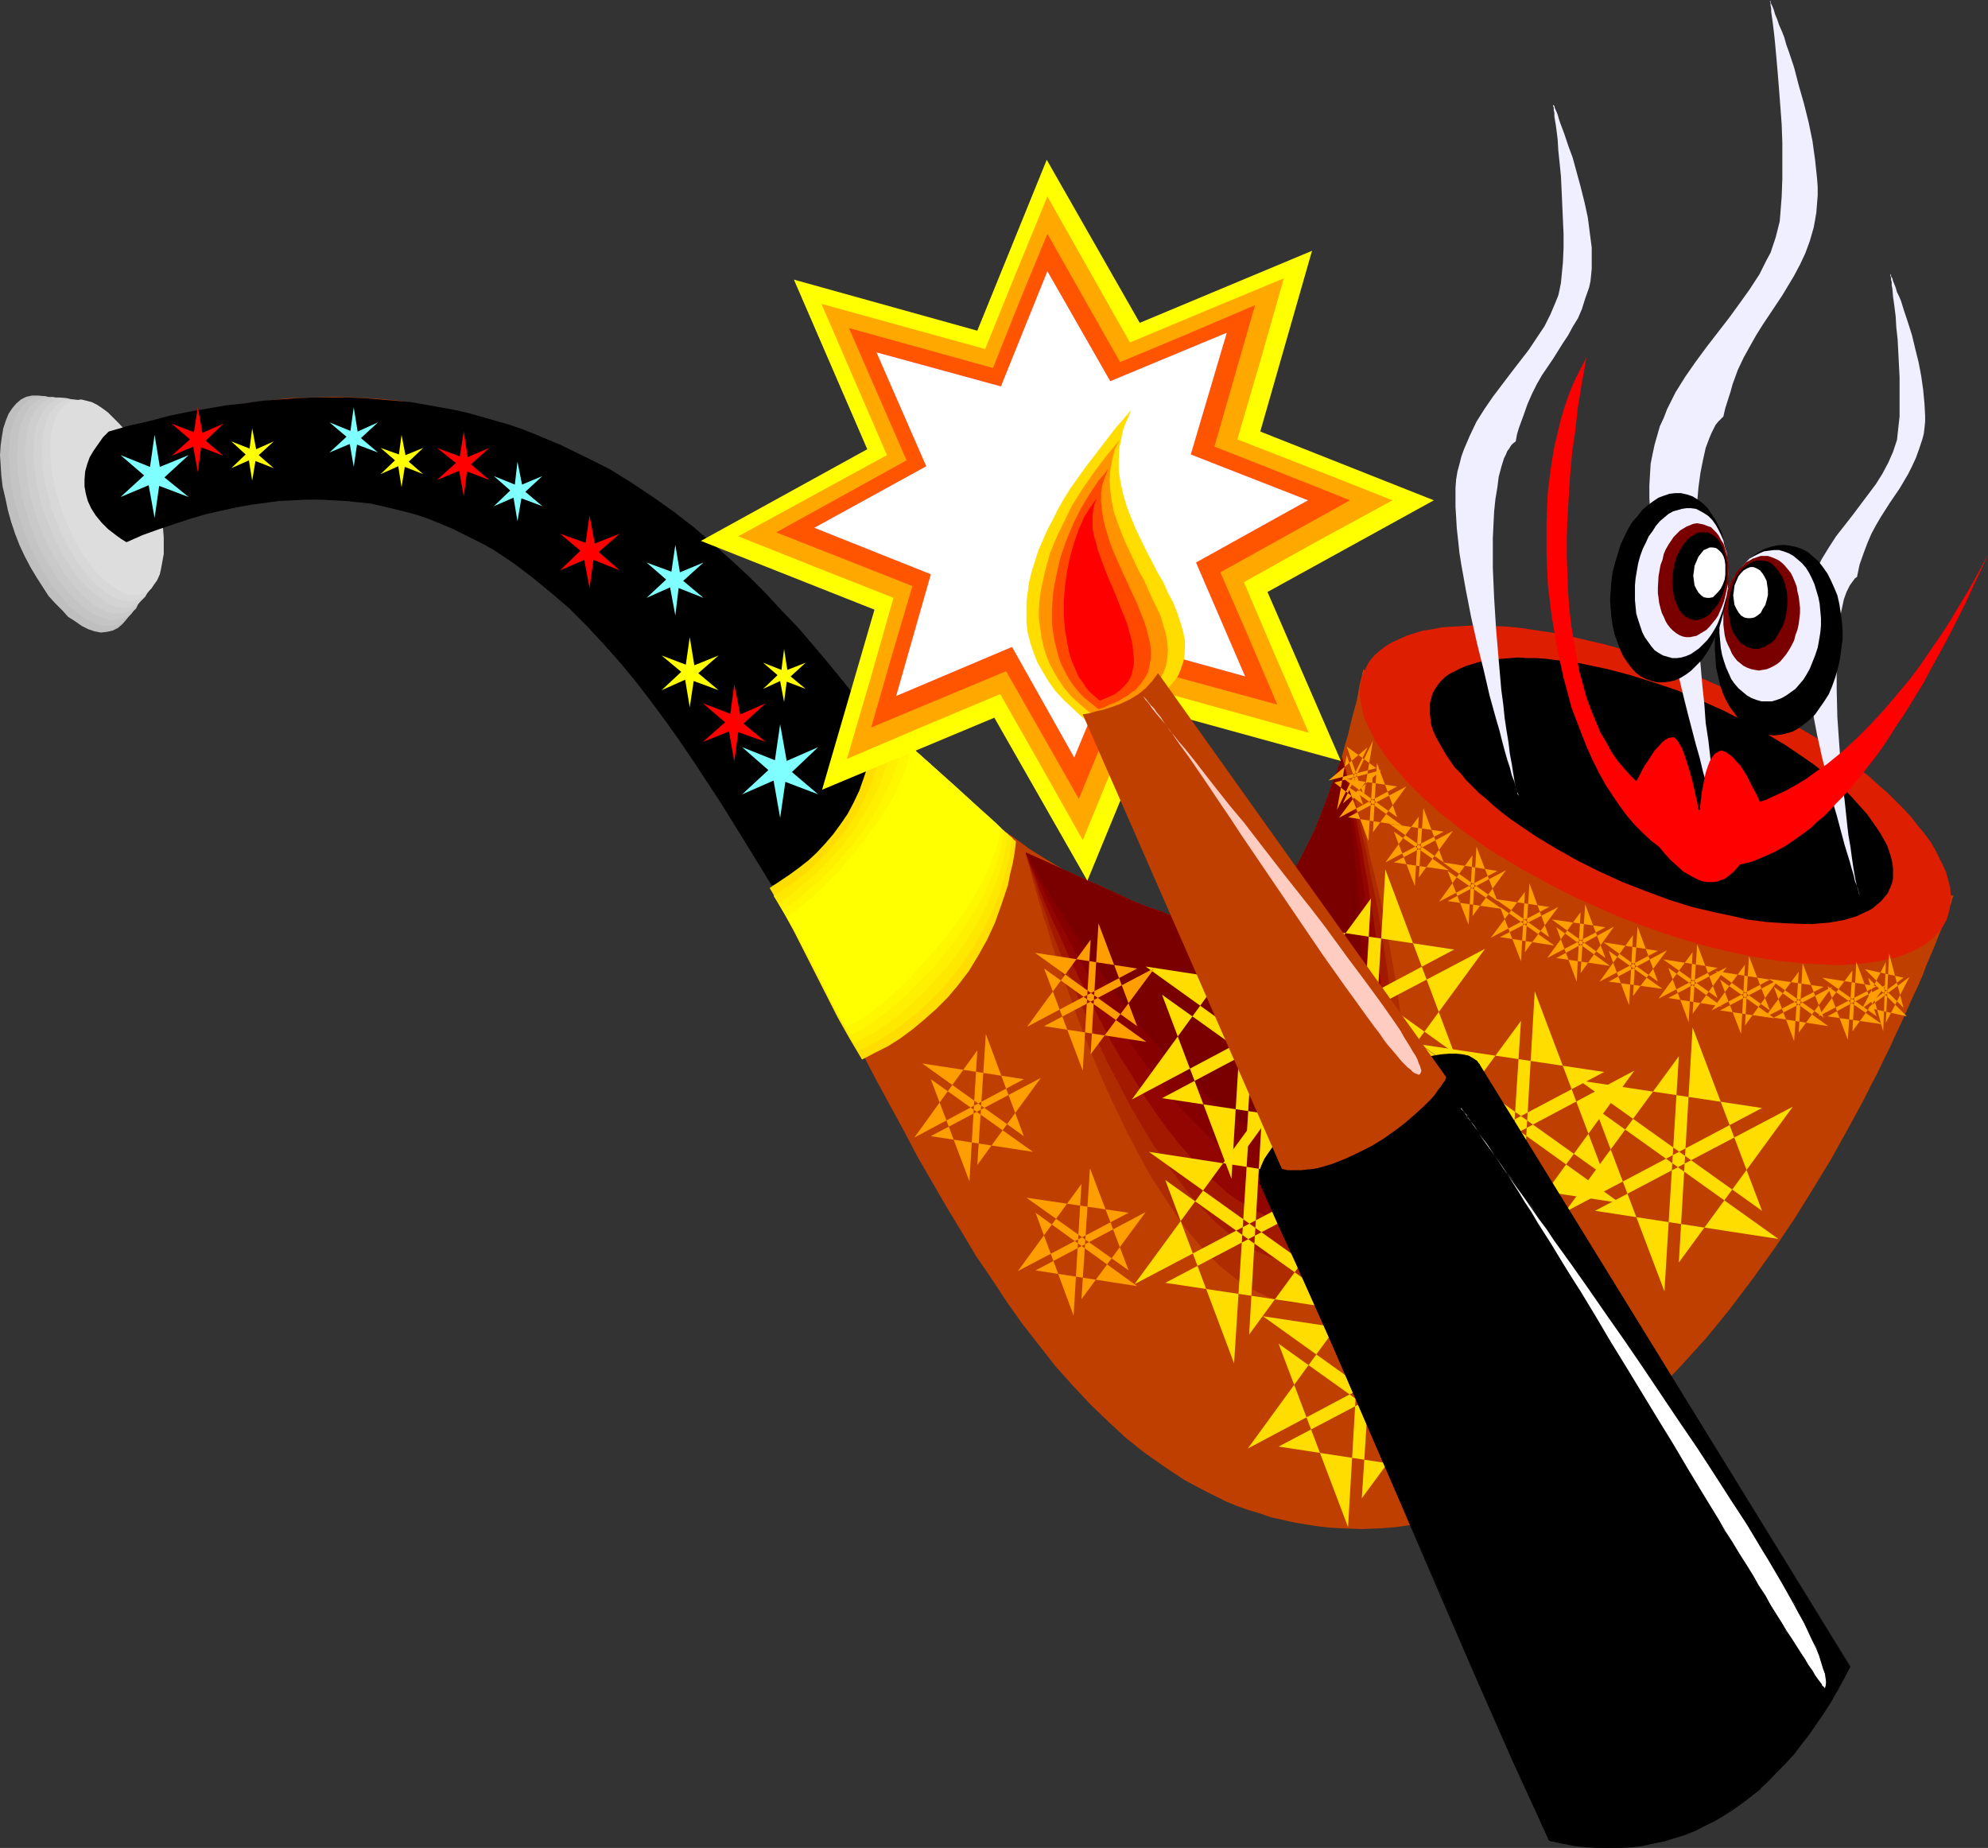<?xml version="1.0" encoding="UTF-8" standalone="no"?>
<svg
   version="1.0"
   width="129.766mm"
   height="120.628mm"
   id="svg89"
   sodipodi:docname="Pipe &amp; Lighter.wmf"
   xmlns:inkscape="http://www.inkscape.org/namespaces/inkscape"
   xmlns:sodipodi="http://sodipodi.sourceforge.net/DTD/sodipodi-0.dtd"
   xmlns="http://www.w3.org/2000/svg"
   xmlns:svg="http://www.w3.org/2000/svg">
  <rect width="100%" height="100%" fill="#333333" stroke="none"/>
  <sodipodi:namedview
     id="namedview89"
     pagecolor="#ffffff"
     bordercolor="#000000"
     borderopacity="0.25"
     inkscape:showpageshadow="2"
     inkscape:pageopacity="0.0"
     inkscape:pagecheckerboard="0"
     inkscape:deskcolor="#d1d1d1"
     inkscape:document-units="mm" />
  <defs
     id="defs1">
    <pattern
       id="WMFhbasepattern"
       patternUnits="userSpaceOnUse"
       width="6"
       height="6"
       x="0"
       y="0" />
  </defs>
  <path
     style="fill:#bfbfbf;fill-opacity:1;fill-rule:evenodd;stroke:none"
     d="M 6.464,97.904 7.918,97.581 h 1.454 l 1.616,0.162 1.616,0.485 1.454,0.808 1.616,1.131 1.778,1.292 1.454,1.454 1.616,1.777 1.616,1.939 1.616,2.1 1.454,2.262 1.454,2.585 1.293,2.585 1.293,2.746 1.131,2.908 1.131,3.07 0.808,2.908 0.646,2.908 0.485,2.746 0.485,2.746 0.162,2.585 v 2.585 2.423 l -0.323,2.1 -0.323,2.1 -0.646,1.777 -0.646,1.777 -0.97,1.292 -0.97,1.131 -1.131,0.969 -1.293,0.646 -1.454,0.323 -1.454,0.162 -1.616,-0.323 -1.454,-0.485 -1.616,-0.808 -1.616,-1.131 -1.778,-1.131 -1.454,-1.616 -1.778,-1.777 -1.616,-1.777 -1.454,-2.262 L 9.05,142.494 7.595,140.071 6.141,137.325 4.848,134.578 3.717,131.67 2.747,128.762 1.939,125.854 1.293,122.784 0.646,120.038 0.323,117.291 0.162,114.706 0,112.283 l 0.162,-2.423 0.323,-2.262 0.323,-1.939 0.646,-1.939 0.646,-1.616 0.97,-1.454 0.97,-1.131 1.131,-0.969 z"
     id="path1" />
  <path
     style="fill:#c4c4c4;fill-opacity:1;fill-rule:evenodd;stroke:none"
     d="M 8.403,98.066 9.696,97.743 h 1.454 l 1.454,0.323 1.616,0.485 1.454,0.646 1.616,0.969 1.616,1.292 1.616,1.454 1.454,1.777 1.616,1.939 1.454,1.939 1.454,2.262 1.454,2.423 1.293,2.585 1.131,2.746 1.131,2.747 1.131,2.908 0.808,2.908 0.646,2.746 0.485,2.746 0.323,2.585 0.323,2.585 v 2.423 l -0.162,2.262 -0.162,2.262 -0.485,1.939 -0.485,1.777 -0.646,1.616 -0.808,1.292 -1.131,1.131 -0.97,0.969 -1.293,0.646 -1.454,0.323 H 26.179 l -1.454,-0.162 -1.454,-0.646 -1.616,-0.646 -1.616,-0.969 -1.616,-1.292 -1.616,-1.454 -1.454,-1.777 -1.616,-1.777 -1.454,-2.1 -1.454,-2.262 -1.293,-2.423 -1.454,-2.585 -1.131,-2.746 -1.131,-2.746 -0.97,-2.908 -0.808,-2.908 -0.808,-2.746 -0.485,-2.747 -0.323,-2.585 -0.162,-2.585 -0.162,-2.423 0.162,-2.262 0.162,-2.262 0.485,-1.939 0.485,-1.777 0.808,-1.616 0.808,-1.292 0.97,-1.131 1.131,-0.969 z"
     id="path2" />
  <path
     style="fill:#c9c9c9;fill-opacity:1;fill-rule:evenodd;stroke:none"
     d="m 10.181,98.227 1.454,-0.162 1.293,-0.162 1.454,0.323 1.454,0.323 1.616,0.808 1.454,0.969 1.616,1.292 1.454,1.454 1.616,1.616 1.454,1.777 1.454,1.939 1.293,2.262 1.454,2.262 1.293,2.585 1.131,2.585 1.131,2.746 0.808,2.746 0.808,2.746 0.808,2.747 0.323,2.585 0.485,2.585 0.162,2.585 v 2.262 2.262 l -0.323,2.1 -0.323,1.939 -0.485,1.777 -0.808,1.454 -0.646,1.454 -0.97,0.969 -1.131,0.969 -1.131,0.485 -1.454,0.323 -1.293,0.162 -1.616,-0.323 -1.454,-0.485 -1.454,-0.646 -1.616,-0.969 -1.454,-1.292 -1.616,-1.454 -1.616,-1.616 -1.454,-1.777 -1.454,-2.1 -1.293,-2.1 -1.454,-2.423 -1.293,-2.423 -1.131,-2.585 -1.131,-2.746 -0.808,-2.747 -0.808,-2.746 -0.646,-2.746 -0.485,-2.746 -0.485,-2.423 -0.162,-2.585 v -2.262 l 0.162,-2.262 0.162,-2.1 0.323,-1.939 0.646,-1.777 0.646,-1.454 0.808,-1.454 0.97,-0.969 1.131,-0.969 z"
     id="path3" />
  <path
     style="fill:#cecece;fill-opacity:1;fill-rule:evenodd;stroke:none"
     d="m 12.12,98.389 1.293,-0.323 h 1.293 l 1.454,0.162 1.454,0.485 1.454,0.808 1.454,0.969 1.454,1.131 1.616,1.454 1.454,1.454 1.454,1.777 1.293,1.939 1.454,2.1 1.293,2.423 1.131,2.423 1.131,2.423 1.131,2.747 0.97,2.585 0.646,2.746 0.646,2.585 0.485,2.585 0.323,2.423 0.323,2.423 v 2.262 l -0.162,2.262 -0.162,1.939 -0.485,1.939 -0.485,1.616 -0.646,1.616 -0.808,1.131 -0.97,1.131 -0.97,0.808 -1.131,0.646 -1.293,0.323 h -1.454 l -1.293,-0.162 -1.454,-0.485 -1.454,-0.646 -1.616,-0.969 -1.454,-1.292 -1.454,-1.292 -1.454,-1.616 -1.454,-1.777 -1.454,-1.939 -1.293,-2.1 -1.293,-2.262 -1.293,-2.423 -1.131,-2.423 -1.131,-2.747 -0.808,-2.746 -0.808,-2.585 -0.646,-2.585 -0.485,-2.585 -0.323,-2.585 -0.162,-2.423 -0.162,-2.262 0.162,-2.1 0.323,-2.1 0.323,-1.777 0.485,-1.777 0.646,-1.454 0.808,-1.292 0.97,-1.131 0.97,-0.808 z"
     id="path4" />
  <path
     style="fill:#d3d3d3;fill-opacity:1;fill-rule:evenodd;stroke:none"
     d="m 13.898,98.551 1.293,-0.323 h 1.293 l 1.293,0.323 1.454,0.323 1.454,0.808 1.293,0.808 1.616,1.131 1.454,1.454 1.293,1.454 1.454,1.777 1.293,1.777 1.293,2.1 1.293,2.262 1.293,2.262 0.97,2.585 1.131,2.423 0.808,2.746 0.808,2.423 0.646,2.585 0.485,2.585 0.323,2.423 0.162,2.262 v 2.262 1.939 l -0.323,2.1 -0.323,1.777 -0.485,1.616 -0.646,1.454 -0.646,1.292 -0.97,0.969 -0.97,0.808 -1.131,0.646 -1.293,0.323 h -1.293 l -1.454,-0.162 -1.293,-0.485 -1.454,-0.808 -1.454,-0.969 -1.454,-1.131 -1.454,-1.292 -1.454,-1.454 -1.454,-1.777 -1.293,-1.939 -1.293,-1.939 -1.293,-2.262 -1.131,-2.262 -1.131,-2.423 -0.97,-2.585 -0.97,-2.585 -0.808,-2.746 -0.485,-2.423 -0.485,-2.423 -0.323,-2.585 -0.323,-2.262 v -2.262 l 0.162,-2.1 0.162,-1.939 0.323,-1.777 0.646,-1.616 0.646,-1.454 0.646,-1.131 0.97,-1.131 0.97,-0.808 z"
     id="path5" />
  <path
     style="fill:#d8d8d8;fill-opacity:1;fill-rule:evenodd;stroke:none"
     d="m 15.837,98.874 1.131,-0.323 h 1.293 l 1.293,0.162 1.293,0.485 1.454,0.646 1.293,0.808 1.454,1.131 1.454,1.292 1.293,1.454 1.293,1.616 1.454,1.777 1.293,1.939 1.131,2.262 1.131,2.1 1.131,2.423 0.97,2.423 0.808,2.585 0.808,2.585 0.646,2.423 0.485,2.423 0.323,2.262 v 2.423 l 0.162,2.1 -0.162,1.939 -0.162,1.939 -0.323,1.777 -0.485,1.454 -0.646,1.454 -0.808,1.292 -0.808,0.969 -0.97,0.808 -1.131,0.485 -1.131,0.323 h -1.293 l -1.293,-0.162 -1.454,-0.485 -1.293,-0.646 -1.454,-0.808 -1.293,-1.131 -1.454,-1.292 -1.293,-1.454 -1.454,-1.777 -1.293,-1.777 -1.293,-1.939 -1.131,-2.1 -1.293,-2.262 -0.97,-2.423 -1.131,-2.585 -0.808,-2.423 -0.646,-2.585 -0.646,-2.423 -0.485,-2.423 -0.323,-2.262 -0.162,-2.262 v -2.1 -1.939 l 0.323,-1.939 0.323,-1.777 0.485,-1.616 0.646,-1.454 0.808,-1.131 0.808,-0.969 0.97,-0.808 z"
     id="path6" />
  <path
     style="fill:#dddddd;fill-opacity:1;fill-rule:evenodd;stroke:none"
     d="m 17.776,98.874 1.131,-0.162 1.131,-0.162 1.293,0.323 1.293,0.323 1.293,0.646 1.454,0.969 1.293,0.969 1.293,1.292 1.454,1.454 1.293,1.454 1.131,1.777 1.293,1.939 1.131,2.1 1.131,2.1 1.131,2.262 0.808,2.423 0.97,2.423 0.646,2.423 0.485,2.423 0.485,2.423 0.323,2.262 0.162,2.1 v 2.1 1.939 l -0.323,1.777 -0.323,1.777 -0.323,1.454 -0.646,1.454 -0.808,1.131 -0.646,0.969 -0.97,0.808 -1.131,0.485 -1.131,0.162 -1.293,0.162 -1.293,-0.162 -1.131,-0.485 -1.454,-0.808 -1.293,-0.808 -1.293,-0.969 -1.454,-1.292 -1.293,-1.454 -1.293,-1.616 -1.293,-1.777 -1.293,-1.777 -1.131,-2.1 -1.131,-2.262 -0.97,-2.262 -0.97,-2.262 -0.808,-2.585 -0.808,-2.423 -0.485,-2.262 -0.485,-2.423 -0.323,-2.262 -0.162,-2.1 v -2.1 -1.939 l 0.162,-1.777 0.485,-1.616 0.323,-1.616 0.646,-1.292 0.808,-1.131 0.808,-1.131 0.97,-0.646 z"
     id="path7" />
  <path
     style="fill:#bf3f00;fill-opacity:1;fill-rule:evenodd;stroke:none"
     d="m 26.502,107.275 6.949,-2.1 6.787,-1.777 6.626,-1.454 6.302,-1.292 6.302,-0.969 5.979,-0.808 5.818,-0.646 5.818,-0.162 5.494,-0.162 5.333,0.162 5.333,0.323 5.171,0.485 5.01,0.808 4.848,0.969 4.686,0.969 4.686,1.292 4.525,1.454 4.363,1.616 4.202,1.777 4.202,1.939 4.202,1.939 3.878,2.1 4.04,2.262 3.878,2.423 3.717,2.585 3.717,2.585 3.555,2.585 3.555,2.746 7.11,5.816 6.787,6.139 6.626,6.301 6.626,6.462 12.928,13.086 13.09,13.086 6.787,6.301 6.787,6.301 6.949,5.978 3.717,2.746 3.555,2.908 3.717,2.585 3.717,2.746 3.878,2.423 4.04,2.423 3.878,2.262 4.202,2.1 4.202,2.1 4.363,1.939 4.363,1.777 4.525,1.454 4.525,1.616 4.848,1.131 1.293,0.323 1.131,0.162 h 1.293 1.131 l 1.131,-0.162 1.131,-0.323 1.293,-0.323 0.97,-0.485 2.262,-0.969 2.101,-1.616 1.939,-1.616 1.939,-1.939 1.778,-2.262 1.778,-2.423 1.616,-2.747 1.616,-2.746 1.454,-2.908 1.454,-2.908 1.293,-3.07 1.293,-3.231 2.424,-6.139 0.97,-3.231 0.97,-2.908 0.808,-3.07 0.808,-2.746 0.646,-2.746 0.646,-2.585 0.646,-2.262 0.485,-2.1 0.323,-1.939 0.323,-1.616 0.323,-1.131 0.162,-0.969 0.162,-0.323 v -0.323 -0.162 0 l 3.394,2.585 3.232,2.423 3.232,2.423 3.232,2.262 3.07,2.262 3.232,2.1 2.909,2.1 3.07,1.939 5.818,3.716 5.656,3.554 5.494,3.07 5.333,2.908 5.171,2.746 5.01,2.423 4.848,2.262 4.686,1.939 4.525,1.777 4.525,1.616 4.363,1.454 4.202,1.131 4.202,1.292 4.04,0.808 3.878,0.969 3.878,0.808 4.04,0.646 3.717,0.646 7.434,0.969 14.706,1.454 7.434,0.646 7.434,0.969 -0.162,0.162 -0.162,0.323 -0.162,0.485 -0.162,0.808 -0.485,0.969 -0.323,1.292 -0.646,1.292 -0.485,1.616 -0.646,1.616 -0.808,1.939 -0.808,2.1 -0.97,2.262 -0.97,2.262 -0.97,2.585 -1.131,2.585 -1.293,2.746 -1.293,2.908 -1.293,2.908 -1.454,3.07 -1.454,3.231 -1.616,3.231 -1.616,3.393 -1.778,3.393 -1.778,3.554 -3.878,7.109 -4.04,7.27 -4.525,7.432 -4.525,7.27 -5.01,7.432 -5.333,7.432 -5.494,7.27 -5.656,6.947 -3.07,3.393 -3.07,3.393 -3.07,3.231 -3.232,3.231 -3.232,3.07 -3.394,2.908 -3.394,2.908 -3.394,2.746 -3.555,2.747 -3.555,2.423 -3.717,2.423 -3.717,2.1 -3.717,2.1 -3.878,1.939 -3.878,1.777 -3.878,1.616 -4.04,1.292 -4.202,1.131 -4.04,1.131 -4.202,0.646 -4.363,0.646 -4.202,0.323 -4.363,0.162 -4.525,-0.162 -3.07,-0.162 -3.07,-0.323 -3.07,-0.485 -2.909,-0.485 -2.909,-0.646 -2.909,-0.646 -2.747,-0.969 -2.747,-0.808 -2.747,-0.969 -2.747,-1.131 -2.586,-1.292 -2.586,-1.292 -5.171,-2.746 -2.424,-1.616 -2.424,-1.616 -4.848,-3.393 -4.686,-3.716 -4.525,-4.201 -4.363,-4.201 -4.363,-4.685 -4.202,-4.685 -4.04,-5.17 -4.04,-5.17 -3.878,-5.493 -3.717,-5.655 -3.878,-5.655 -3.555,-5.978 -3.717,-6.139 -3.555,-6.139 -3.555,-6.139 -3.394,-6.462 -6.949,-12.763 -6.787,-13.086 -6.787,-13.086 -6.949,-12.925 -6.949,-12.925 -3.555,-6.139 -3.717,-6.301 -3.717,-5.978 -3.555,-5.978 -3.878,-5.816 -3.878,-5.493 -4.04,-5.493 -3.878,-5.331 -4.202,-5.008 -4.363,-4.847 -4.363,-4.524 -4.363,-4.362 -4.686,-4.039 -4.686,-3.877 -4.848,-3.393 -2.586,-1.777 -2.586,-1.454 -2.586,-1.454 -2.586,-1.454 -2.586,-1.292 -2.747,-1.131 -2.747,-1.131 -2.747,-1.131 -2.909,-0.808 -2.909,-0.808 -2.909,-0.808 -2.909,-0.646 -3.07,-0.485 -3.07,-0.485 -3.07,-0.323 -3.232,-0.323 h -3.232 -3.232 -3.394 l -3.394,0.323 -3.394,0.323 -3.394,0.485 -3.717,0.485 -3.555,0.808 -3.717,0.646 -3.717,0.969 -3.717,1.131 -3.878,1.292 -3.878,1.292 -4.04,1.454 z"
     id="path8" />
  <path
     style="fill:#dd1e00;fill-opacity:1;fill-rule:evenodd;stroke:none"
     d="m 420.644,167.698 3.717,1.616 3.555,1.616 3.555,1.777 3.394,1.616 3.394,1.939 3.07,1.777 3.232,1.939 3.07,1.777 2.909,1.939 2.747,1.939 2.747,2.1 2.586,1.939 2.586,1.939 2.262,2.1 2.262,1.939 2.101,2.1 1.939,1.939 1.778,1.939 1.616,2.1 1.616,1.939 1.454,1.939 1.131,1.939 0.97,1.939 0.97,1.939 0.808,1.777 0.485,1.777 0.485,1.777 0.162,1.616 v 1.777 l -0.162,1.616 -0.323,1.454 -0.485,1.616 -0.808,1.454 -0.808,1.292 -1.131,1.292 -1.293,1.131 -1.293,0.969 -1.616,0.969 -1.616,0.808 -1.939,0.808 -1.939,0.646 -2.101,0.485 -2.262,0.485 -2.424,0.323 -2.424,0.323 -2.586,0.162 -2.747,0.162 -2.747,-0.162 -2.909,-0.162 -3.07,-0.162 -3.07,-0.323 -3.07,-0.323 -3.232,-0.485 -3.394,-0.646 -3.232,-0.646 -3.555,-0.808 -3.394,-0.808 -3.555,-0.969 -3.555,-1.131 -3.717,-1.131 -3.555,-1.292 -3.717,-1.292 -3.717,-1.454 -3.717,-1.616 -3.555,-1.616 -3.717,-1.616 -3.555,-1.777 -3.394,-1.777 -3.232,-1.777 -3.232,-1.777 -3.232,-1.939 -3.07,-1.777 -2.909,-1.939 -2.747,-1.939 -2.747,-1.939 -2.586,-2.1 -2.586,-1.939 -2.262,-2.1 -2.262,-1.939 -2.101,-2.1 -1.939,-1.939 -1.778,-2.1 -1.616,-1.939 -1.616,-1.939 -1.293,-1.939 -1.293,-1.939 -0.97,-1.939 -0.97,-1.939 -0.808,-1.777 -0.485,-1.777 -0.323,-1.777 -0.323,-1.777 v -1.616 l 0.162,-1.616 0.323,-1.616 0.646,-1.454 0.646,-1.454 0.808,-1.292 1.131,-1.292 1.293,-1.131 1.293,-0.969 1.616,-0.969 1.778,-0.808 1.778,-0.808 1.939,-0.646 2.101,-0.646 2.262,-0.323 2.424,-0.485 2.424,-0.162 2.747,-0.162 2.586,-0.162 h 2.909 l 2.909,0.162 2.909,0.162 3.07,0.323 3.232,0.485 3.232,0.485 3.232,0.485 3.394,0.808 3.394,0.808 3.555,0.808 3.555,0.969 3.555,1.131 3.555,1.131 3.555,1.292 3.717,1.292 3.717,1.454 z"
     id="path9" />
  <path
     style="fill:#000000;fill-opacity:1;fill-rule:evenodd;stroke:none"
     d="m 419.352,172.706 5.818,2.585 5.333,2.746 5.171,2.908 4.848,2.908 4.525,3.07 2.101,1.454 2.101,1.616 1.939,1.616 3.717,3.07 1.616,1.616 1.454,1.616 1.454,1.616 1.293,1.454 1.131,1.616 1.131,1.616 0.97,1.454 0.808,1.454 0.808,1.454 0.485,1.454 0.485,1.454 0.323,1.454 0.162,1.292 v 1.292 1.292 l -0.323,1.292 -0.485,1.131 -0.485,1.131 -0.808,0.969 -0.808,0.969 -0.97,0.808 -1.131,0.969 -1.131,0.646 -1.454,0.646 -1.293,0.646 -1.616,0.485 -1.616,0.485 -1.778,0.323 -1.939,0.323 -1.939,0.162 -2.101,0.162 h -2.101 l -4.363,-0.162 -2.424,-0.162 -2.424,-0.162 -2.424,-0.323 -2.586,-0.323 -2.586,-0.646 -5.333,-1.131 -5.494,-1.292 -5.656,-1.777 -5.656,-2.1 -5.818,-2.262 -5.656,-2.585 -5.494,-2.747 -5.171,-2.908 -4.848,-2.908 -4.525,-3.07 -2.101,-1.454 -2.101,-1.616 -1.939,-1.616 -1.778,-1.616 -1.778,-1.454 -1.616,-1.616 -1.616,-1.616 -1.293,-1.616 -1.454,-1.454 -1.131,-1.616 -0.97,-1.454 -0.97,-1.616 -0.808,-1.454 -0.808,-1.454 -0.646,-1.454 -0.485,-1.454 -0.162,-1.292 -0.162,-1.454 v -1.292 -1.292 l 0.323,-1.131 0.323,-1.292 0.646,-1.131 0.646,-0.969 0.808,-0.969 0.97,-0.969 1.131,-0.808 1.293,-0.646 1.293,-0.646 1.454,-0.646 1.616,-0.485 1.616,-0.485 1.778,-0.323 1.778,-0.323 2.101,-0.162 1.939,-0.162 2.101,-0.162 2.262,0.162 h 2.262 l 2.262,0.162 2.424,0.323 2.586,0.323 2.586,0.323 2.424,0.485 5.333,1.131 5.494,1.454 5.656,1.777 5.818,1.939 z"
     id="path10" />
  <path
     style="fill:#bf3f00;fill-opacity:1;fill-rule:evenodd;stroke:none"
     d="m 253.065,210.349 v 0 0.323 l 0.162,0.485 v 0.808 l 0.323,0.808 0.162,1.131 0.323,1.292 0.323,1.292 0.485,1.616 0.323,1.616 0.485,1.939 0.485,1.939 0.485,2.1 0.646,2.262 0.646,2.262 0.646,2.423 0.646,2.585 0.808,2.585 1.616,5.493 1.778,5.816 1.778,5.978 2.262,6.139 2.101,6.139 2.424,6.301 2.586,6.139 2.747,6.139 2.909,5.978 2.909,5.816 3.232,5.493 1.616,2.746 1.616,2.585 1.778,2.423 1.778,2.423 1.778,2.262 1.778,2.1 1.939,2.1 1.778,1.777 1.939,1.777 1.939,1.616 2.101,1.454 1.939,1.292 2.101,1.131 2.101,0.808 2.101,0.808 2.262,0.646 2.101,0.323 2.262,0.162 h 2.262 l 2.424,-0.323 2.262,-0.485 2.262,-0.808 2.424,-0.969 2.424,-1.131 1.616,-1.616 1.616,-1.777 1.293,-1.777 1.293,-1.939 1.293,-1.939 0.97,-2.1 1.131,-2.262 0.808,-2.1 0.808,-2.423 1.454,-4.847 0.485,-2.585 0.485,-2.585 0.485,-2.585 0.646,-5.493 0.323,-5.655 v -5.816 l -0.162,-5.816 -0.323,-5.978 -0.485,-5.978 -0.808,-5.978 -0.808,-5.978 -0.97,-5.816 -0.97,-5.816 -1.293,-5.655 -1.131,-5.493 -1.293,-5.331 -1.293,-5.008 -1.293,-4.847 -1.293,-4.524 -1.131,-4.039 -0.646,-2.1 -0.646,-1.777 -0.485,-1.777 -0.485,-1.616 -0.485,-1.616 -0.485,-1.454 -0.485,-1.292 -0.323,-1.131 -0.485,-1.131 -0.162,-0.969 -0.323,-0.808 -0.323,-0.646 -0.162,-0.485 -0.162,-0.323 v -0.323 0 l -0.97,2.585 -0.808,2.423 -0.97,2.423 -0.808,2.262 -1.616,4.362 -1.616,4.039 -1.778,3.554 -1.616,3.231 -1.616,2.908 -1.616,2.746 -1.616,2.262 -1.778,2.1 -1.616,1.616 -1.778,1.454 -1.939,1.131 -1.778,0.969 -1.939,0.646 -2.101,0.323 -2.101,0.162 h -2.262 l -2.262,-0.323 -2.424,-0.485 -2.586,-0.646 -2.747,-0.646 -2.747,-1.131 -2.909,-0.969 -3.232,-1.292 -3.232,-1.454 -3.394,-1.616 -3.717,-1.616 -3.878,-1.777 -4.04,-1.777 -4.202,-1.939 z"
     id="path11" />
  <path
     style="fill:#af2b00;fill-opacity:1;fill-rule:evenodd;stroke:none"
     d="m 253.065,210.349 v 0 0.323 l 0.162,0.485 0.162,0.646 0.162,0.808 0.323,0.969 0.323,1.131 0.323,1.292 0.323,1.292 0.485,1.616 0.485,1.616 0.485,1.777 0.646,1.939 0.485,2.1 0.808,2.1 0.646,2.262 0.646,2.262 0.808,2.423 1.616,4.847 1.939,5.331 1.939,5.493 2.101,5.493 2.262,5.655 2.424,5.655 2.747,5.816 2.586,5.493 2.909,5.493 2.909,5.331 3.232,5.008 3.232,4.847 1.616,2.262 1.616,2.1 1.778,2.1 1.778,2.1 1.778,1.777 1.778,1.777 1.939,1.616 1.778,1.454 1.939,1.454 1.939,1.131 1.939,1.131 1.939,0.808 2.101,0.808 1.939,0.485 2.101,0.485 2.101,0.162 h 2.101 l 2.101,-0.162 2.101,-0.323 2.262,-0.646 2.101,-0.808 2.262,-0.969 1.454,-1.454 1.454,-1.454 1.293,-1.616 1.131,-1.616 1.131,-1.777 0.97,-1.939 0.97,-1.939 0.808,-1.939 0.808,-2.1 0.646,-2.262 0.646,-2.262 0.646,-2.262 0.808,-4.847 0.646,-5.008 0.323,-5.331 0.162,-5.331 v -5.493 l -0.323,-5.493 -0.323,-5.655 -0.646,-5.655 -0.646,-5.493 -0.808,-5.493 -0.97,-5.493 -0.97,-5.493 -0.97,-5.17 -1.131,-5.008 -1.131,-4.847 -1.131,-4.524 -0.97,-4.362 -1.131,-4.039 -0.485,-1.777 -0.485,-1.777 -0.485,-1.616 -0.485,-1.616 -0.485,-1.454 -0.323,-1.454 -0.323,-1.292 -0.485,-0.969 -0.323,-1.131 -0.162,-0.969 -0.323,-0.646 -0.162,-0.646 -0.162,-0.485 -0.162,-0.323 v -0.323 0 l -0.97,2.585 -0.808,2.423 -0.97,2.423 -0.808,2.262 -1.616,4.362 -1.616,4.039 -1.778,3.554 -1.616,3.231 -1.616,2.908 -1.616,2.746 -1.616,2.262 -1.778,2.1 -1.616,1.616 -1.778,1.454 -1.939,1.131 -1.778,0.969 -1.939,0.646 -2.101,0.323 -2.101,0.162 h -2.262 l -2.262,-0.323 -2.424,-0.485 -2.586,-0.646 -2.747,-0.646 -2.747,-1.131 -2.909,-0.969 -3.232,-1.292 -3.232,-1.454 -3.394,-1.616 -3.717,-1.616 -3.878,-1.777 -4.04,-1.777 -4.202,-1.939 z"
     id="path12" />
  <path
     style="fill:#a31900;fill-opacity:1;fill-rule:evenodd;stroke:none"
     d="m 253.065,210.349 v 0 0.323 l 0.162,0.323 0.162,0.646 0.162,0.646 0.323,0.969 0.323,0.969 0.323,1.131 0.485,1.292 0.485,1.292 0.485,1.616 0.485,1.616 0.646,1.616 0.646,1.939 0.646,1.777 0.646,2.1 1.616,4.201 1.778,4.524 1.939,4.685 1.939,5.008 2.262,4.847 2.262,5.17 2.424,5.17 2.747,5.17 2.586,5.008 2.909,5.008 2.909,4.847 3.07,4.524 3.232,4.362 3.232,4.039 1.616,1.939 1.778,1.777 1.616,1.777 1.778,1.616 1.778,1.454 1.778,1.454 1.778,1.131 1.778,1.292 1.939,0.969 1.778,0.808 1.939,0.808 1.939,0.485 1.778,0.485 1.939,0.162 1.939,0.162 2.101,-0.162 1.778,-0.323 2.101,-0.323 1.939,-0.808 2.101,-0.808 1.293,-1.131 1.293,-1.292 1.131,-1.292 1.131,-1.454 0.97,-1.454 0.97,-1.777 0.808,-1.616 0.97,-1.777 0.646,-1.939 0.646,-1.939 1.131,-4.201 0.97,-4.362 0.646,-4.685 0.323,-4.685 0.162,-5.008 v -5.008 -5.331 l -0.323,-5.17 -0.485,-5.17 -0.485,-5.331 -0.646,-5.17 -0.808,-5.17 -0.808,-5.17 -0.808,-4.847 -0.97,-4.685 -0.97,-4.685 -0.808,-4.362 -0.97,-4.039 -0.808,-3.716 -0.97,-3.554 -0.323,-1.616 -0.485,-1.454 -0.323,-1.292 -0.323,-1.454 -0.646,-2.262 -0.162,-0.969 -0.323,-0.808 -0.162,-0.808 -0.162,-0.485 -0.162,-0.485 -0.162,-0.485 v -0.162 0 l -0.97,2.585 -0.808,2.423 -0.97,2.423 -0.808,2.262 -1.616,4.362 -1.616,4.039 -1.778,3.554 -1.616,3.231 -1.616,2.908 -1.616,2.746 -1.616,2.262 -1.778,2.1 -1.616,1.616 -1.778,1.454 -1.939,1.131 -1.778,0.969 -1.939,0.646 -2.101,0.323 -2.101,0.162 h -2.262 l -2.262,-0.323 -2.424,-0.485 -2.586,-0.646 -2.747,-0.646 -2.747,-1.131 -2.909,-0.969 -3.232,-1.292 -3.232,-1.454 -3.394,-1.616 -3.717,-1.616 -3.878,-1.777 -4.04,-1.777 -4.202,-1.939 z"
     id="path13" />
  <path
     style="fill:#930500;fill-opacity:1;fill-rule:evenodd;stroke:none"
     d="m 253.065,210.349 v 0 0.323 l 0.162,0.323 0.162,0.485 0.323,0.646 0.162,0.808 0.323,0.808 0.485,1.131 0.485,0.969 0.485,1.292 0.485,1.454 0.485,1.292 0.646,1.616 0.646,1.616 1.454,3.393 1.778,3.716 1.778,4.039 1.939,4.201 2.101,4.362 2.262,4.524 2.262,4.524 2.424,4.685 2.586,4.524 2.909,4.524 2.747,4.524 2.909,4.362 2.909,4.039 3.232,4.039 3.07,3.554 3.232,3.393 1.778,1.616 1.616,1.454 1.616,1.454 1.616,1.292 1.778,1.131 1.778,0.969 1.616,0.969 1.778,0.969 1.778,0.646 1.778,0.485 1.778,0.485 1.778,0.323 1.778,0.162 1.616,-0.162 1.778,-0.162 1.939,-0.323 1.778,-0.485 1.778,-0.646 1.131,-0.969 1.131,-0.969 1.131,-1.131 0.97,-1.131 0.97,-1.292 0.808,-1.454 0.97,-1.454 0.646,-1.616 0.646,-1.616 0.646,-1.777 1.131,-3.716 0.808,-4.039 0.646,-4.201 0.485,-4.362 0.323,-4.524 0.162,-4.685 -0.162,-4.847 -0.162,-4.847 -0.323,-4.847 -0.323,-5.008 -0.97,-9.694 -0.646,-4.685 -0.808,-4.685 -0.646,-4.524 -0.808,-4.201 -0.646,-4.201 -0.808,-3.877 -0.646,-3.554 -0.646,-3.231 -0.646,-2.908 -0.323,-1.454 -0.323,-1.131 -0.323,-1.131 -0.162,-1.131 -0.323,-0.969 -0.162,-0.808 -0.162,-0.646 -0.162,-0.646 -0.162,-0.323 v -0.485 -0.162 0 l -0.97,2.585 -0.808,2.423 -0.97,2.423 -0.808,2.262 -1.616,4.362 -1.616,4.039 -1.778,3.554 -1.616,3.231 -1.616,2.908 -1.616,2.746 -1.616,2.262 -1.778,2.1 -1.616,1.616 -1.778,1.454 -1.939,1.131 -1.778,0.969 -1.939,0.646 -2.101,0.323 -2.101,0.162 h -2.262 l -2.262,-0.323 -2.424,-0.485 -2.586,-0.646 -2.747,-0.646 -2.747,-1.131 -2.909,-0.969 -3.232,-1.292 -3.232,-1.454 -3.394,-1.616 -3.717,-1.616 -3.878,-1.777 -4.04,-1.777 -4.202,-1.939 z"
     id="path14" />
  <path
     style="fill:#870000;fill-opacity:1;fill-rule:evenodd;stroke:none"
     d="m 253.065,210.349 v 0 0.162 l 0.162,0.323 0.162,0.485 0.323,0.485 0.323,0.808 0.323,0.808 0.485,0.808 0.323,0.969 0.646,1.131 0.485,1.131 0.646,1.292 0.646,1.292 0.646,1.454 1.454,2.908 1.778,3.393 1.939,3.554 1.939,3.716 2.101,3.716 2.262,3.877 2.424,4.039 2.586,4.039 2.586,4.201 2.586,3.877 2.909,4.039 2.909,3.716 2.909,3.716 3.07,3.554 3.07,3.231 3.07,3.07 3.232,2.746 3.07,2.423 1.616,1.131 1.616,0.969 1.616,0.969 1.616,0.808 1.616,0.646 1.616,0.485 1.616,0.485 1.616,0.323 1.616,0.162 1.616,0.162 1.616,-0.162 1.616,-0.162 1.454,-0.323 1.616,-0.485 1.131,-0.646 0.97,-0.808 1.131,-0.969 0.808,-0.969 0.808,-1.131 0.808,-1.131 0.808,-1.292 0.646,-1.292 0.646,-1.454 0.646,-1.454 0.97,-3.393 0.808,-3.393 0.808,-3.877 0.485,-3.877 0.323,-4.201 0.162,-4.201 0.162,-4.524 -0.162,-4.362 -0.162,-4.685 -0.485,-9.047 -0.808,-9.047 -0.485,-4.362 -0.646,-4.201 -0.485,-4.039 -0.646,-3.877 -0.485,-3.554 -0.646,-3.554 -0.485,-3.07 -0.485,-2.746 -0.323,-1.292 -0.162,-1.131 -0.162,-1.131 -0.323,-0.969 v -0.969 l -0.323,-0.808 v -0.646 l -0.162,-0.485 -0.162,-0.485 v -0.323 -0.162 0 l -0.97,2.585 -0.808,2.423 -0.97,2.423 -0.808,2.262 -1.616,4.362 -1.616,4.039 -1.778,3.554 -1.616,3.231 -1.616,2.908 -1.616,2.746 -1.616,2.262 -1.778,2.1 -1.616,1.616 -1.778,1.454 -1.939,1.131 -1.778,0.969 -1.939,0.646 -2.101,0.323 -2.101,0.162 h -2.262 l -2.262,-0.323 -2.424,-0.485 -2.586,-0.646 -2.747,-0.646 -2.747,-1.131 -2.909,-0.969 -3.232,-1.292 -3.232,-1.454 -3.394,-1.616 -3.717,-1.616 -3.878,-1.777 -4.04,-1.777 -4.202,-1.939 z"
     id="path15" />
  <path
     style="fill:#7a0000;fill-opacity:1;fill-rule:evenodd;stroke:none"
     d="m 253.065,210.349 v 0 0.162 l 0.162,0.323 0.323,0.323 0.162,0.485 0.323,0.485 0.485,0.808 0.323,0.646 0.485,0.969 0.485,0.808 1.293,2.1 1.454,2.423 1.454,2.585 1.778,2.746 1.939,3.07 2.101,3.07 2.101,3.393 2.424,3.393 2.424,3.393 2.586,3.554 2.586,3.554 2.586,3.393 2.909,3.554 2.747,3.231 2.909,3.231 3.07,3.07 2.909,2.908 2.909,2.746 3.07,2.423 3.07,2.262 3.07,1.777 2.909,1.616 1.454,0.646 1.454,0.646 1.454,0.485 1.454,0.323 1.454,0.323 1.454,0.162 h 1.454 l 1.293,-0.162 1.454,-0.162 1.293,-0.323 0.97,-0.485 0.97,-0.485 1.778,-1.292 0.646,-0.969 0.808,-0.969 0.646,-0.969 0.646,-1.131 0.646,-1.131 0.485,-1.454 0.97,-2.746 0.97,-3.07 0.646,-3.393 0.485,-3.554 0.323,-3.716 0.323,-3.877 0.323,-4.039 v -4.201 -4.039 l -0.323,-8.563 -0.323,-8.401 -0.323,-4.039 -0.485,-3.877 -0.323,-3.877 -0.323,-3.554 -0.485,-3.393 -0.323,-3.393 -0.485,-2.908 -0.323,-2.585 -0.323,-2.262 -0.162,-1.131 -0.162,-0.808 -0.162,-0.969 v -0.646 l -0.162,-0.646 v -0.485 l -0.162,-0.485 v -0.323 -0.162 0 l -0.97,2.585 -0.808,2.423 -0.97,2.423 -0.808,2.262 -1.616,4.362 -1.616,4.039 -1.778,3.554 -1.616,3.231 -1.616,2.908 -1.616,2.746 -1.616,2.262 -1.778,2.1 -1.616,1.616 -1.778,1.454 -1.939,1.131 -1.778,0.969 -1.939,0.646 -2.101,0.323 -2.101,0.162 h -2.262 l -2.262,-0.323 -2.424,-0.485 -2.586,-0.646 -2.747,-0.646 -2.747,-1.131 -2.909,-0.969 -3.232,-1.292 -3.232,-1.454 -3.394,-1.616 -3.717,-1.616 -3.878,-1.777 -4.04,-1.777 -4.202,-1.939 z"
     id="path16" />
  <path
     style="fill:#000000;fill-opacity:1;fill-rule:evenodd;stroke:none"
     d="m 26.826,106.467 5.01,-1.454 5.01,-1.131 4.848,-1.292 4.686,-0.969 4.686,-0.808 4.686,-0.808 4.525,-0.485 4.363,-0.646 4.363,-0.323 4.363,-0.323 4.202,-0.162 h 8.242 l 3.878,0.162 4.04,0.323 3.717,0.323 3.878,0.323 3.717,0.646 3.555,0.646 3.555,0.646 3.555,0.808 3.394,0.969 3.394,0.969 3.394,0.969 3.232,1.131 3.232,1.292 6.141,2.585 5.979,2.908 5.818,2.908 5.494,3.393 5.333,3.554 5.01,3.554 5.01,3.877 4.686,4.039 4.525,4.039 4.363,4.039 4.202,4.201 4.04,4.362 4.04,4.201 3.717,4.362 3.555,4.201 3.555,4.362 3.394,4.201 3.232,4.039 3.232,4.039 v 4.039 l -0.162,3.877 v 3.716 l -0.323,3.554 -0.485,3.393 -0.646,3.07 -0.808,3.07 -0.485,1.292 -0.646,1.292 -0.808,1.292 -0.808,1.131 -0.808,0.969 -0.97,1.131 -0.97,0.969 -1.131,0.969 -1.293,0.808 -1.454,0.646 -1.454,0.808 -1.616,0.485 -1.778,0.485 -1.778,0.485 -1.939,0.323 -2.262,0.162 -2.262,0.162 -2.424,0.162 -3.07,-5.008 -3.07,-5.008 -6.302,-10.178 -6.787,-10.34 -3.394,-5.008 -3.555,-5.008 -3.717,-5.008 -3.717,-4.847 -3.878,-4.685 -4.04,-4.524 -4.202,-4.524 -4.202,-4.201 -4.525,-3.877 -4.525,-3.716 -4.686,-3.554 -4.848,-3.231 -2.586,-1.454 -2.586,-1.292 -5.171,-2.585 -5.494,-2.262 -2.747,-0.969 -2.909,-0.808 -5.979,-1.454 -2.909,-0.646 -3.07,-0.323 -3.232,-0.323 -3.07,-0.162 -3.232,-0.162 h -3.232 l -3.394,0.162 -3.394,0.162 -3.555,0.485 -3.555,0.485 -3.555,0.646 -3.717,0.808 -3.555,0.808 -3.878,1.131 -3.878,1.292 -3.878,1.292 -4.04,1.454 -4.04,1.777 -1.293,-0.808 -1.131,-0.808 -2.101,-1.616 -1.616,-1.616 -1.454,-1.777 -1.131,-1.777 -0.808,-1.777 -0.485,-1.777 -0.323,-1.777 v -1.777 l 0.162,-1.939 0.485,-1.777 0.646,-1.777 0.97,-1.616 1.131,-1.616 1.131,-1.616 z"
     id="path17" />
  <path
     style="fill:#ffdd00;fill-opacity:1;fill-rule:evenodd;stroke:none"
     d="m 189.88,219.073 2.424,-1.616 2.424,-1.616 2.424,-1.777 2.262,-1.777 2.101,-1.939 2.101,-2.262 1.939,-2.262 1.778,-2.423 1.778,-2.585 1.454,-2.746 1.454,-3.07 1.131,-3.231 1.131,-3.393 0.808,-3.554 0.646,-3.877 0.485,-4.201 1.939,1.777 2.101,1.777 4.202,3.716 4.363,4.039 4.525,4.201 4.686,4.039 4.363,4.039 4.202,3.877 2.101,1.777 1.939,1.616 -0.323,2.746 -0.485,2.747 -0.646,2.585 -0.485,2.585 -0.808,2.423 -0.808,2.423 -0.808,2.262 -0.808,2.262 -1.939,4.201 -2.262,4.039 -2.262,3.716 -2.586,3.393 -2.586,3.07 -2.909,2.908 -2.909,2.585 -2.909,2.423 -3.07,2.262 -3.07,1.939 -3.232,1.616 -3.07,1.616 -3.07,-5.17 -2.909,-5.17 -10.989,-21.649 -2.909,-5.331 z"
     id="path18" />
  <path
     style="fill:#ffe800;fill-opacity:1;fill-rule:evenodd;stroke:none"
     d="m 190.849,221.012 2.262,-1.616 2.424,-1.454 2.262,-1.777 2.262,-1.939 2.262,-2.1 2.262,-2.423 2.101,-2.423 1.939,-2.423 1.778,-2.746 1.778,-2.908 1.454,-3.07 1.454,-3.231 1.131,-3.393 0.97,-3.393 0.646,-3.716 0.485,-3.716 1.778,1.454 1.778,1.777 4.04,3.393 4.04,3.554 8.242,7.593 4.04,3.716 3.878,3.393 1.939,1.777 1.778,1.454 -0.485,2.585 -0.323,2.423 -0.646,2.423 -0.646,2.423 -0.646,2.262 -0.808,2.262 -1.778,4.362 -2.101,4.039 -2.262,4.039 -2.424,3.554 -2.586,3.554 -2.747,3.231 -2.909,2.908 -2.909,2.746 -3.07,2.423 -2.909,2.262 -3.07,1.939 -3.07,1.777 -2.747,1.292 -2.747,-4.524 -2.747,-4.847 -5.01,-9.855 -5.01,-9.855 -2.586,-4.685 z"
     id="path19" />
  <path
     style="fill:#ffef00;fill-opacity:1;fill-rule:evenodd;stroke:none"
     d="m 191.981,222.789 2.101,-1.454 2.262,-1.616 2.101,-1.777 2.424,-1.939 2.262,-2.262 2.262,-2.423 2.262,-2.585 2.101,-2.585 1.939,-2.908 1.939,-3.07 1.616,-3.07 1.616,-3.07 1.293,-3.393 0.97,-3.231 0.808,-3.393 0.485,-3.554 1.616,1.454 1.616,1.454 3.555,3.07 3.717,3.393 3.717,3.393 7.272,6.624 3.555,3.07 1.616,1.616 1.616,1.292 -0.323,2.262 -0.485,2.262 -0.485,2.262 -0.646,2.262 -1.616,4.362 -1.778,4.201 -2.101,4.039 -2.424,3.877 -2.424,3.716 -2.747,3.393 -2.909,3.393 -2.909,3.07 -2.909,2.746 -2.909,2.585 -3.07,2.262 -2.747,1.939 -2.909,1.616 -1.293,0.646 -1.293,0.646 -2.424,-4.201 -2.424,-4.362 -9.05,-17.771 -2.424,-4.201 z"
     id="path20" />
  <path
     style="fill:#fff700;fill-opacity:1;fill-rule:evenodd;stroke:none"
     d="m 192.95,224.405 0.97,-0.646 1.131,-0.646 1.939,-1.454 2.262,-1.939 2.424,-1.939 2.262,-2.262 2.424,-2.585 2.262,-2.585 2.424,-2.908 2.101,-2.908 2.101,-3.07 1.778,-3.231 1.616,-3.231 1.454,-3.07 1.131,-3.231 0.808,-3.231 0.323,-1.616 0.162,-1.454 2.909,2.423 3.232,2.908 3.232,2.908 6.626,5.978 3.232,2.908 3.07,2.908 2.909,2.585 -0.323,1.939 -0.323,2.1 -0.646,2.1 -0.646,2.1 -1.454,4.039 -1.939,4.039 -2.262,3.877 -2.424,3.877 -2.586,3.716 -2.909,3.554 -2.747,3.231 -3.07,3.07 -2.909,2.908 -3.07,2.746 -2.909,2.262 -1.293,0.969 -1.454,0.969 -1.293,0.969 -1.293,0.646 -1.293,0.646 -1.131,0.646 -2.262,-3.716 -2.101,-3.877 -8.08,-15.833 -2.101,-3.877 z"
     id="path21" />
  <path
     style="fill:#ffff00;fill-opacity:1;fill-rule:evenodd;stroke:none"
     d="m 194.081,226.182 0.808,-0.485 0.97,-0.646 0.97,-0.646 0.97,-0.969 1.131,-0.808 1.131,-0.969 2.262,-2.1 2.424,-2.423 2.586,-2.585 2.424,-2.908 2.424,-2.908 2.262,-3.07 2.262,-3.07 2.101,-3.231 1.778,-3.07 1.454,-3.231 0.646,-1.616 0.646,-1.454 0.485,-1.454 0.323,-1.454 0.323,-1.454 0.162,-1.454 2.586,2.262 2.747,2.423 5.818,5.17 5.818,5.331 2.747,2.423 2.586,2.423 -0.323,1.777 -0.323,1.777 -0.646,1.939 -0.646,1.777 -0.808,1.939 -0.808,1.939 -1.939,3.877 -2.262,3.877 -2.586,3.716 -2.747,3.716 -2.909,3.554 -3.07,3.393 -2.909,3.231 -3.07,3.07 -2.909,2.585 -1.454,1.292 -1.454,1.131 -1.293,0.969 -1.293,0.969 -1.293,0.808 -1.293,0.646 -1.131,0.646 -0.97,0.646 -1.939,-3.393 -1.939,-3.393 -3.394,-6.947 -3.717,-6.947 -1.778,-3.393 z"
     id="path22" />
  <path
     style="fill:#7fffff;fill-opacity:1;fill-rule:evenodd;stroke:none"
     d="m 38.138,107.275 1.293,7.916 7.11,-2.908 -5.979,5.493 5.979,4.847 -7.272,-2.746 -1.131,7.916 -1.454,-8.078 -6.949,2.908 5.818,-5.331 -5.818,-5.008 7.272,2.908 z"
     id="path23" />
  <path
     style="fill:#7fffff;fill-opacity:1;fill-rule:evenodd;stroke:none"
     d="m 87.264,100.489 0.97,5.978 5.01,-2.262 -4.202,3.877 4.202,3.554 -5.171,-1.939 -0.808,5.493 -0.97,-5.655 -5.01,2.1 4.202,-3.877 -4.202,-3.554 5.171,2.1 z"
     id="path24" />
  <path
     style="fill:#7fffff;fill-opacity:1;fill-rule:evenodd;stroke:none"
     d="m 127.664,113.899 1.131,5.655 5.01,-2.1 -4.202,3.877 4.202,3.554 -5.171,-1.939 -0.97,5.655 -0.97,-5.816 -4.848,2.1 4.04,-3.877 -4.04,-3.554 5.171,2.1 z"
     id="path25" />
  <path
     style="fill:#7fffff;fill-opacity:1;fill-rule:evenodd;stroke:none"
     d="m 166.609,134.417 1.131,6.785 5.818,-2.423 -5.01,4.524 5.01,4.201 -6.141,-2.423 -0.808,6.785 -1.293,-6.947 -5.818,2.585 4.848,-4.524 -4.848,-4.201 6.141,2.262 z"
     id="path26" />
  <path
     style="fill:#ffff00;fill-opacity:1;fill-rule:evenodd;stroke:none"
     d="m 170.165,157.196 1.131,6.947 5.979,-2.423 -5.01,4.362 5.01,4.201 -6.141,-2.262 -0.97,6.462 -1.131,-6.785 -5.818,2.585 4.848,-4.524 -4.848,-4.039 5.979,2.262 z"
     id="path27" />
  <path
     style="fill:#ffff00;fill-opacity:1;fill-rule:evenodd;stroke:none"
     d="m 99.061,107.275 0.97,5.008 4.363,-1.777 -3.555,3.393 3.555,3.07 -4.525,-1.777 -0.808,5.008 -0.808,-5.17 -4.363,1.939 3.555,-3.393 -3.555,-3.07 4.525,1.616 z"
     id="path28" />
  <path
     style="fill:#ffff00;fill-opacity:1;fill-rule:evenodd;stroke:none"
     d="m 62.216,105.659 0.97,5.17 4.363,-1.939 -3.717,3.393 3.717,3.231 -4.525,-1.777 -0.808,4.847 -0.808,-5.008 -4.363,1.939 3.555,-3.393 -3.555,-3.231 4.525,1.777 z"
     id="path29" />
  <path
     style="fill:#ffff00;fill-opacity:1;fill-rule:evenodd;stroke:none"
     d="m 193.435,160.104 0.808,5.17 4.525,-1.777 -3.717,3.393 3.717,3.07 -4.686,-1.777 -0.646,5.008 -0.97,-5.17 -4.202,1.939 3.555,-3.393 -3.555,-3.07 4.525,1.777 z"
     id="path30" />
  <path
     style="fill:#ff0000;fill-opacity:1;fill-rule:evenodd;stroke:none"
     d="m 145.44,127.146 1.293,6.947 6.141,-2.423 -5.171,4.524 5.171,4.524 -6.464,-2.585 -0.97,6.947 -1.293,-6.947 -5.979,2.585 5.01,-4.847 -5.01,-4.201 6.302,2.262 z"
     id="path31" />
  <path
     style="fill:#ff0000;fill-opacity:1;fill-rule:evenodd;stroke:none"
     d="m 114.413,106.467 0.97,6.301 5.333,-2.262 -4.525,4.039 4.525,3.877 -5.494,-2.1 -0.808,6.139 -1.131,-6.301 -5.494,2.262 4.686,-4.201 -4.686,-3.716 5.656,2.1 z"
     id="path32" />
  <path
     style="fill:#ff0000;fill-opacity:1;fill-rule:evenodd;stroke:none"
     d="m 48.803,100.489 1.131,6.301 5.171,-2.262 -4.363,4.201 4.363,3.716 -5.494,-2.1 -0.808,6.139 -1.131,-6.301 -5.333,2.262 4.525,-4.039 -4.525,-3.877 5.494,2.1 z"
     id="path33" />
  <path
     style="fill:#ff0000;fill-opacity:1;fill-rule:evenodd;stroke:none"
     d="m 181.153,168.828 1.454,7.432 6.302,-2.746 -5.494,5.008 5.494,4.524 -6.787,-2.423 -0.97,7.27 -1.293,-7.432 -6.464,2.585 5.494,-4.847 -5.494,-4.685 6.787,2.585 z"
     id="path34" />
  <path
     style="fill:#7fffff;fill-opacity:1;fill-rule:evenodd;stroke:none"
     d="m 192.465,178.684 1.616,9.047 7.757,-3.393 -6.464,6.139 6.464,5.493 -8.08,-3.07 -1.293,8.886 -1.616,-9.209 -7.757,3.393 6.464,-5.978 -6.464,-5.655 8.08,3.231 z"
     id="path35" />
  <path
     style="fill:#ffdd00;fill-opacity:1;fill-rule:evenodd;stroke:none"
     d="m 307.363,232.644 -28.118,38.612 48.642,-25.849 -45.248,-6.947 45.248,32.473 -16.968,-45.398 -3.555,57.999 27.957,-38.451 -48.642,25.849 45.248,6.785 -45.248,-32.312 17.13,45.398 z"
     id="path36" />
  <path
     style="fill:#ffdd00;fill-opacity:1;fill-rule:evenodd;stroke:none"
     d="m 308.171,278.203 -28.28,38.612 48.803,-25.688 -45.248,-6.947 45.248,32.312 -17.13,-45.398 -3.394,58.161 28.118,-38.451 -48.803,25.688 45.086,6.785 -45.086,-32.15 16.968,45.236 z"
     id="path37" />
  <path
     style="fill:#ffdd00;fill-opacity:1;fill-rule:evenodd;stroke:none"
     d="m 335.966,318.755 -28.118,38.612 48.642,-25.849 -44.925,-6.785 44.925,32.15 -16.806,-45.236 -3.717,57.999 28.28,-38.451 -48.803,25.688 45.248,6.947 -45.248,-32.312 17.13,45.236 z"
     id="path38" />
  <path
     style="fill:#ff9e00;fill-opacity:1;fill-rule:evenodd;stroke:none"
     d="m 269.064,231.836 -15.675,21.487 27.149,-14.379 -25.21,-3.877 25.21,18.095 -9.534,-25.365 -1.939,32.312 15.837,-21.326 -27.31,14.379 25.21,3.877 -25.21,-18.095 9.534,25.203 z"
     id="path39" />
  <path
     style="fill:#ff9e00;fill-opacity:1;fill-rule:evenodd;stroke:none"
     d="m 241.107,259.14 -15.514,21.487 26.987,-14.379 -25.048,-3.877 25.048,17.933 -9.373,-25.203 -2.101,32.312 15.675,-21.487 -27.149,14.379 25.21,3.877 -25.21,-17.933 9.534,25.203 z"
     id="path40" />
  <path
     style="fill:#ff9e00;fill-opacity:1;fill-rule:evenodd;stroke:none"
     d="m 266.801,292.097 -15.675,21.487 27.31,-14.379 -25.21,-3.716 25.21,17.933 -9.534,-25.203 -2.101,32.312 15.837,-21.487 -27.149,14.379 25.048,3.877 -25.048,-18.095 9.373,25.365 z"
     id="path41" />
  <path
     style="fill:#ff9e00;fill-opacity:1;fill-rule:evenodd;stroke:none"
     d="m 386.224,317.139 -15.675,21.487 27.149,-14.379 -25.21,-3.716 25.21,17.933 -9.534,-25.203 -1.939,32.312 15.675,-21.487 -27.149,14.379 25.21,3.877 -25.21,-18.095 9.534,25.365 z"
     id="path42" />
  <path
     style="fill:#ff9e00;fill-opacity:1;fill-rule:evenodd;stroke:none"
     d="m 338.713,190.477 -8.403,11.309 14.382,-7.755 -13.251,-1.939 13.251,9.532 -5.01,-13.409 -0.97,17.125 8.242,-11.309 -14.382,7.593 13.413,2.1 -13.413,-9.694 5.01,13.409 z"
     id="path43" />
  <path
     style="fill:#ff9e00;fill-opacity:1;fill-rule:evenodd;stroke:none"
     d="m 337.42,184.338 -9.696,8.239 11.797,-3.07 -7.272,-5.331 4.202,12.117 2.262,-13.571 -7.434,15.51 9.534,-8.239 -11.635,3.07 7.11,5.493 -4.04,-12.278 -2.424,13.571 z"
     id="path44" />
  <path
     style="fill:#ff9e00;fill-opacity:1;fill-rule:evenodd;stroke:none"
     d="m 350.025,201.463 -8.242,11.309 14.382,-7.593 -13.413,-1.939 13.413,9.532 -5.01,-13.409 -1.131,17.125 8.403,-11.471 -14.544,7.755 13.574,1.939 -13.574,-9.532 5.171,13.409 z"
     id="path45" />
  <path
     style="fill:#ff9e00;fill-opacity:1;fill-rule:evenodd;stroke:none"
     d="m 363.276,210.995 -8.242,11.471 14.382,-7.593 -13.413,-2.1 13.413,9.532 -5.171,-13.409 -0.97,17.125 8.242,-11.309 -14.382,7.593 13.413,1.939 -13.413,-9.37 5.171,13.248 z"
     id="path46" />
  <path
     style="fill:#ff9e00;fill-opacity:1;fill-rule:evenodd;stroke:none"
     d="m 376.204,220.042 -8.403,11.309 14.382,-7.593 -13.251,-1.939 13.251,9.37 -4.848,-13.248 -1.131,16.964 8.242,-11.148 -14.382,7.432 13.413,2.1 -13.413,-9.532 5.171,13.409 z"
     id="path47" />
  <path
     style="fill:#ff9e00;fill-opacity:1;fill-rule:evenodd;stroke:none"
     d="m 389.94,225.051 -8.242,11.309 14.382,-7.593 -13.251,-1.939 13.251,9.532 -5.01,-13.248 -1.131,16.964 8.242,-11.471 -14.221,7.755 13.251,1.939 -13.251,-9.532 5.01,13.409 z"
     id="path48" />
  <path
     style="fill:#ff9e00;fill-opacity:1;fill-rule:evenodd;stroke:none"
     d="m 402.868,230.705 -8.242,11.471 14.382,-7.593 -13.413,-2.1 13.413,9.694 -5.01,-13.571 -1.131,17.125 8.403,-11.309 -14.382,7.755 13.251,1.777 -13.251,-9.37 5.01,13.409 z"
     id="path49" />
  <path
     style="fill:#ff9e00;fill-opacity:1;fill-rule:evenodd;stroke:none"
     d="m 417.574,234.906 -8.403,11.471 14.544,-7.593 -13.413,-2.1 13.413,9.532 -5.01,-13.248 -1.131,17.125 8.403,-11.471 -14.382,7.593 13.251,2.1 -13.251,-9.532 5.01,13.409 z"
     id="path50" />
  <path
     style="fill:#ff9e00;fill-opacity:1;fill-rule:evenodd;stroke:none"
     d="m 430.502,237.975 -8.242,11.309 14.382,-7.593 -13.413,-2.1 13.413,9.694 -5.171,-13.409 -0.97,17.125 8.242,-11.309 -14.382,7.593 13.413,1.939 -13.413,-9.532 5.171,13.409 z"
     id="path51" />
  <path
     style="fill:#ff9e00;fill-opacity:1;fill-rule:evenodd;stroke:none"
     d="m 443.753,239.753 -8.403,11.309 14.544,-7.593 -13.413,-1.939 13.413,9.532 -5.171,-13.409 -0.97,17.125 8.242,-11.309 -14.382,7.593 13.413,2.1 -13.413,-9.694 5.01,13.409 z"
     id="path52" />
  <path
     style="fill:#ff9e00;fill-opacity:1;fill-rule:evenodd;stroke:none"
     d="m 457.004,239.429 -8.403,11.309 14.382,-7.432 -13.413,-2.1 13.413,9.532 -5.01,-13.409 -0.97,17.125 8.242,-11.471 -14.382,7.755 13.413,1.939 -13.413,-9.37 5.01,13.248 z"
     id="path53" />
  <path
     style="fill:#ff9e00;fill-opacity:1;fill-rule:evenodd;stroke:none"
     d="m 465.246,237.329 -5.818,11.471 10.181,-7.593 -9.534,-2.1 9.534,9.532 -3.555,-13.409 -0.808,17.125 5.818,-11.309 -10.181,7.593 9.534,2.1 -9.534,-9.532 3.717,13.248 z"
     id="path54" />
  <path
     style="fill:#ffdd00;fill-opacity:1;fill-rule:evenodd;stroke:none"
     d="m 414.18,260.594 -28.118,38.451 48.642,-25.688 -45.086,-6.785 45.086,32.15 -17.13,-45.236 -3.394,57.999 28.118,-38.451 -48.803,25.688 45.248,6.947 -45.248,-32.312 17.13,45.236 z"
     id="path55" />
  <path
     style="fill:#ffdd00;fill-opacity:1;fill-rule:evenodd;stroke:none"
     d="m 375.235,251.869 -28.28,38.451 48.803,-25.849 -45.248,-6.785 45.248,32.312 -17.13,-45.398 -3.394,57.999 27.957,-38.451 -48.642,25.849 45.086,6.785 -45.086,-32.312 16.968,45.398 z"
     id="path56" />
  <path
     style="fill:#ffdd00;fill-opacity:1;fill-rule:evenodd;stroke:none"
     d="m 338.228,221.658 -28.118,38.451 48.642,-25.849 -45.086,-6.785 45.086,32.312 -16.968,-45.236 -3.555,57.999 28.118,-38.451 -48.803,25.688 45.248,6.785 -45.248,-32.312 17.291,45.398 z"
     id="path57" />
  <path
     style="fill:#efefff;fill-opacity:1;fill-rule:evenodd;stroke:none"
     d="m 374.75,196.617 -0.162,-0.162 v -0.485 l -0.323,-0.646 -0.323,-1.131 -0.323,-1.292 -0.646,-1.616 -0.485,-1.939 -0.646,-1.939 -0.646,-2.262 -0.646,-2.423 -0.646,-2.585 -0.808,-2.746 -0.808,-2.908 -0.808,-2.908 -1.454,-6.301 -1.616,-6.462 -1.454,-6.462 -1.293,-6.624 -1.131,-6.301 -0.485,-3.07 -0.323,-3.07 -0.323,-2.908 -0.162,-2.746 -0.162,-2.585 v -2.423 -2.262 l 0.162,-2.1 0.323,-1.939 0.485,-1.777 0.485,-1.939 0.646,-1.777 1.454,-3.393 1.616,-3.393 1.939,-3.07 2.101,-3.07 4.525,-5.978 4.363,-5.655 1.939,-2.908 1.939,-2.908 1.454,-2.908 1.293,-3.07 0.646,-1.616 0.323,-1.454 0.323,-1.616 0.162,-1.616 0.323,-3.393 0.162,-3.554 V 57.676 l -0.162,-3.554 -0.323,-7.27 -0.162,-3.393 -0.323,-3.231 -0.323,-3.07 -0.162,-2.746 -0.323,-2.585 -0.162,-1.131 -0.162,-0.969 -0.162,-0.969 v -0.808 l -0.162,-0.808 v -0.646 l -0.162,-0.323 v -0.485 -0.162 0 0 0.323 l 0.323,0.323 0.162,0.646 0.323,0.646 0.323,0.808 0.323,1.131 0.323,0.969 0.485,1.292 0.485,1.292 0.97,2.908 1.131,3.07 0.97,3.554 0.97,3.554 0.97,3.877 0.808,3.716 0.485,3.716 0.485,3.716 v 3.554 1.616 l -0.162,1.777 -0.162,1.454 -0.323,1.454 -0.97,2.746 -0.808,2.585 -0.97,2.262 -1.293,2.1 -1.131,2.1 -1.293,1.939 -2.424,3.877 -2.747,4.039 -1.293,2.262 -1.131,2.262 -1.131,2.585 -0.97,2.746 -1.131,3.07 -0.485,1.616 -0.323,1.777 -0.646,0.485 -0.485,0.485 -0.485,0.808 -0.485,0.646 -0.323,0.808 -0.485,0.969 -0.646,2.1 -0.646,2.423 -0.323,2.585 -0.485,2.908 -0.323,3.07 -0.162,3.231 -0.162,3.393 v 7.27 l 0.323,7.432 0.485,7.755 0.646,7.593 0.323,3.716 0.323,3.716 0.485,3.554 0.323,3.231 0.485,3.231 0.485,2.908 0.323,2.746 0.485,2.585 0.323,2.1 0.323,1.939 0.323,1.616 0.162,0.646 0.162,0.485 0.162,0.646 0.162,0.323 v 0.162 z"
     id="path58" />
  <path
     style="fill:#efefff;fill-opacity:1;fill-rule:evenodd;stroke:none"
     d="m 458.782,220.85 v -0.162 l -0.162,-0.323 -0.162,-0.808 -0.323,-0.969 -0.485,-1.131 -0.323,-1.454 -0.485,-1.616 -0.485,-1.777 -0.646,-2.1 -0.646,-2.1 -0.646,-2.423 -0.646,-2.423 -0.646,-2.423 -0.808,-2.746 -1.293,-5.493 -1.454,-5.816 -1.293,-5.816 -1.131,-5.978 -0.97,-5.655 -0.485,-2.746 -0.646,-5.331 -0.162,-2.423 -0.162,-2.423 v -2.1 -2.1 l 0.323,-1.777 0.162,-1.777 0.485,-1.616 0.323,-1.777 0.646,-1.616 1.293,-3.07 1.454,-2.908 1.778,-2.908 1.778,-2.746 4.04,-5.17 3.878,-5.17 1.939,-2.585 1.616,-2.585 1.454,-2.746 1.131,-2.585 0.485,-1.454 0.485,-1.454 0.162,-1.454 0.162,-1.454 0.323,-2.908 v -3.231 -6.462 l -0.323,-6.301 -0.162,-3.07 -0.323,-2.908 -0.162,-2.746 -0.323,-2.585 -0.323,-2.262 -0.162,-1.939 -0.162,-0.808 v -0.808 l -0.162,-0.646 v -0.485 l -0.162,-0.485 v -0.323 -0.162 0 0 l 0.162,0.323 v 0.323 l 0.323,0.485 0.162,0.646 0.323,0.808 0.323,0.808 0.323,1.131 0.485,0.969 0.485,1.131 0.808,2.585 0.97,2.908 0.97,3.07 0.808,3.393 0.808,3.231 0.646,3.393 0.485,3.393 0.323,3.393 0.162,3.07 v 1.454 l -0.162,1.616 -0.162,1.292 -0.323,1.292 -0.808,2.423 -0.808,2.262 -0.97,2.1 -0.97,1.939 -2.101,3.554 -2.424,3.554 -2.262,3.554 -1.131,1.939 -1.131,2.1 -0.97,2.262 -0.97,2.585 -0.97,2.746 -0.646,3.07 -0.485,0.323 -0.485,0.646 -0.808,1.131 -0.808,1.616 -0.646,1.777 -0.485,2.262 -0.485,2.262 -0.323,2.585 -0.323,2.746 v 2.908 l -0.162,3.07 v 6.462 l 0.162,6.785 0.485,6.947 0.485,6.785 0.323,3.393 0.485,3.231 0.323,3.07 0.323,3.07 0.323,2.747 0.485,2.746 0.323,2.423 0.323,2.262 0.323,1.939 0.323,1.777 0.323,1.292 0.323,1.131 0.162,0.808 0.162,0.162 z"
     id="path59" />
  <path
     style="fill:#efefff;fill-opacity:1;fill-rule:evenodd;stroke:none"
     d="m 426.139,210.834 v 0 -0.162 l -0.162,-0.323 -0.162,-0.646 -0.323,-1.292 -0.323,-0.646 -0.485,-1.616 -0.485,-1.939 -0.646,-2.262 -0.808,-2.585 -0.808,-2.747 -0.808,-2.908 -0.97,-3.231 -0.808,-3.393 -0.97,-3.393 -0.97,-3.716 -0.97,-3.716 -0.97,-3.877 -1.939,-8.078 -1.778,-8.078 -1.616,-8.078 -0.646,-3.877 -0.646,-3.877 -0.646,-3.877 -0.485,-3.554 -0.323,-3.716 -0.323,-3.393 -0.162,-3.07 v -3.07 l 0.162,-2.746 0.162,-2.585 0.485,-2.423 0.485,-2.262 0.646,-2.262 0.646,-2.262 0.97,-2.1 0.808,-2.1 2.101,-4.201 2.424,-3.877 2.586,-3.716 2.747,-3.716 5.494,-7.109 2.586,-3.554 2.424,-3.393 2.424,-3.716 1.778,-3.554 0.97,-1.777 0.646,-1.939 0.646,-1.939 0.485,-1.939 0.485,-1.939 0.162,-1.939 0.323,-4.201 0.162,-4.362 V 39.582 35.22 l -0.162,-4.524 -0.323,-4.362 -0.323,-4.201 -0.323,-4.039 -0.323,-3.716 -0.323,-3.554 -0.162,-1.616 -0.162,-1.454 -0.162,-1.292 -0.162,-1.292 -0.162,-1.131 -0.162,-1.131 V 2.1 l -0.162,-0.808 V 0.646 l -0.162,-0.323 V 0 0 0.162 l 0.162,0.162 0.162,0.646 0.323,0.646 0.323,0.808 0.323,1.131 0.485,1.131 0.485,1.454 0.646,1.454 0.646,1.616 0.485,1.777 0.646,1.777 1.293,3.877 1.131,4.362 1.293,4.524 1.131,4.524 0.97,4.685 0.646,4.685 0.485,4.524 0.162,2.1 v 2.262 l -0.162,1.939 -0.162,2.1 -0.323,1.939 -0.323,1.777 -0.97,3.393 -1.131,3.07 -1.293,2.746 -1.454,2.746 -1.454,2.423 -1.454,2.423 -3.232,4.847 -1.616,2.423 -1.616,2.585 -1.454,2.585 -1.616,2.908 -1.454,3.07 -1.293,3.554 -0.485,1.777 -1.293,4.039 -0.485,2.1 -0.646,0.646 -0.646,0.646 -0.646,0.808 -0.485,0.969 -0.485,0.969 -0.485,1.131 -0.485,1.292 -0.485,1.292 -0.646,2.908 -0.646,3.231 -0.485,3.554 -0.323,3.716 -0.323,4.039 v 4.201 l -0.162,4.362 0.162,4.524 v 4.685 l 0.323,4.685 0.485,9.532 0.808,9.37 0.485,4.524 0.323,4.524 0.646,4.201 0.485,4.201 0.485,3.877 0.485,3.716 0.485,3.393 0.485,3.07 0.485,2.746 0.323,1.131 0.162,1.131 0.323,1.131 0.162,0.808 0.162,0.808 0.162,0.646 0.162,0.646 0.162,0.485 v 0.323 z"
     id="path60" />
  <path
     style="fill:#000000;fill-opacity:1;fill-rule:evenodd;stroke:none"
     d="m 444.399,135.386 1.616,0.808 1.293,1.131 1.293,1.131 1.131,1.454 1.131,1.616 0.808,1.616 0.808,1.777 0.808,1.939 0.485,2.1 0.323,2.1 0.323,2.262 0.162,2.262 v 2.262 l -0.323,2.262 -0.323,2.423 -0.485,2.262 -0.646,2.262 -0.808,2.262 -0.808,1.939 -1.131,1.777 -1.131,1.616 -1.131,1.616 -1.293,1.292 -1.454,1.131 -1.293,0.969 -1.454,0.808 -1.616,0.485 -1.454,0.323 -1.616,0.162 -1.454,-0.162 -1.616,-0.323 -1.454,-0.485 -1.616,-0.808 -1.293,-1.131 -1.293,-1.131 -0.97,-1.454 -1.131,-1.454 -0.97,-1.777 -0.808,-1.777 -0.646,-1.939 -0.485,-2.1 -0.485,-2.1 -0.162,-2.262 -0.162,-2.262 v -2.262 l 0.162,-2.262 0.323,-2.423 0.485,-2.262 0.646,-2.262 0.808,-2.1 0.97,-2.1 0.97,-1.777 1.131,-1.616 1.293,-1.616 1.293,-1.292 1.293,-1.131 1.454,-0.969 1.454,-0.808 1.454,-0.485 1.454,-0.323 1.616,-0.162 1.454,0.162 1.616,0.323 z"
     id="path61" />
  <path
     style="fill:#efefff;fill-opacity:1;fill-rule:evenodd;stroke:none"
     d="m 441.329,136.517 1.131,0.646 0.97,0.808 1.131,0.969 0.97,1.131 0.808,1.292 0.646,1.292 0.646,1.454 0.485,1.616 0.485,1.616 0.323,1.616 0.162,1.777 0.162,1.777 v 1.777 l -0.162,1.777 -0.323,1.939 -0.323,1.777 -0.646,1.939 -0.646,1.616 -0.646,1.616 -0.808,1.454 -0.808,1.292 -0.97,1.131 -0.97,1.131 -1.131,0.808 -1.131,0.808 -1.131,0.646 -1.293,0.485 -1.131,0.323 h -1.293 -1.293 l -1.131,-0.323 -1.293,-0.485 -1.131,-0.646 -0.97,-0.808 -1.131,-0.969 -0.97,-1.131 -0.808,-1.131 -0.646,-1.454 -0.646,-1.454 -0.485,-1.454 -0.485,-1.616 -0.323,-1.777 -0.162,-1.777 -0.162,-1.777 v -1.777 l 0.162,-1.939 0.323,-1.777 0.485,-1.939 0.485,-1.777 0.646,-1.616 0.646,-1.616 0.808,-1.454 0.97,-1.292 0.97,-1.131 0.97,-1.131 0.97,-0.969 1.131,-0.646 1.293,-0.646 1.131,-0.485 1.131,-0.162 1.293,-0.162 h 1.293 l 1.131,0.323 z"
     id="path62" />
  <path
     style="fill:#7a0000;fill-opacity:1;fill-rule:evenodd;stroke:none"
     d="m 437.935,137.809 0.97,0.485 0.808,0.646 0.646,0.646 0.808,0.969 0.646,0.808 0.485,0.969 0.485,1.131 0.485,1.292 0.162,1.131 0.323,1.292 0.162,1.292 0.162,1.454 v 1.292 l -0.162,1.454 -0.162,1.292 -0.323,1.454 -0.485,1.292 -0.323,1.292 -0.646,1.292 -0.646,1.131 -0.646,0.969 -0.646,0.808 -0.808,0.969 -0.808,0.646 -0.808,0.485 -0.97,0.485 -0.808,0.323 -0.97,0.162 -0.97,0.162 -0.97,-0.162 -0.808,-0.162 -0.97,-0.323 -0.97,-0.485 -0.808,-0.646 -0.808,-0.646 -0.646,-0.808 -0.646,-0.969 -0.485,-1.131 -0.485,-0.969 -0.485,-1.131 -0.323,-1.292 -0.162,-1.292 -0.162,-1.292 v -1.292 -1.454 -1.292 l 0.323,-1.454 0.162,-1.454 0.485,-1.292 0.485,-1.292 0.485,-1.292 0.646,-0.969 0.646,-1.131 0.646,-0.808 0.97,-0.808 0.646,-0.808 0.97,-0.485 0.808,-0.485 0.97,-0.323 0.97,-0.323 h 0.808 0.97 l 0.97,0.323 z"
     id="path63" />
  <path
     style="fill:#000000;fill-opacity:1;fill-rule:evenodd;stroke:none"
     d="m 436.32,138.617 0.808,0.485 0.485,0.485 0.646,0.646 0.485,0.646 0.97,1.454 0.646,1.777 0.485,1.939 0.162,2.1 -0.162,2.1 -0.323,2.1 -0.646,1.939 -0.97,1.777 -0.97,1.616 -0.646,0.646 -0.646,0.485 -0.646,0.323 -0.646,0.485 -0.808,0.162 -0.646,0.323 h -0.808 -0.646 l -0.808,-0.323 -0.646,-0.162 -0.646,-0.485 -0.646,-0.323 -0.646,-0.646 -0.485,-0.646 -0.97,-1.454 -0.646,-1.777 -0.323,-1.939 -0.323,-2.1 0.162,-2.1 0.485,-2.1 0.646,-2.1 0.808,-1.777 1.131,-1.454 0.646,-0.646 0.646,-0.485 0.646,-0.485 0.646,-0.323 0.646,-0.323 0.808,-0.162 h 0.646 0.646 l 0.808,0.162 z"
     id="path64" />
  <path
     style="fill:#ffffff;fill-opacity:1;fill-rule:evenodd;stroke:none"
     d="m 433.411,140.233 0.808,0.485 0.646,0.808 0.485,0.808 0.485,0.969 0.162,1.131 0.162,1.131 v 1.292 l -0.323,1.292 -0.323,1.131 -0.646,0.969 -0.485,0.969 -0.808,0.646 -0.808,0.485 -0.808,0.162 h -0.808 l -0.808,-0.162 -0.808,-0.485 -0.646,-0.808 -0.485,-0.808 -0.485,-0.969 -0.162,-1.131 -0.162,-1.292 0.162,-1.131 0.162,-1.292 0.485,-1.131 0.485,-1.131 0.646,-0.808 0.646,-0.646 0.808,-0.485 0.808,-0.323 h 0.808 z"
     id="path65" />
  <path
     style="fill:#000000;fill-opacity:1;fill-rule:evenodd;stroke:none"
     d="m 417.574,122.461 -1.454,-0.485 -1.454,-0.323 h -1.293 l -1.454,0.162 -1.454,0.485 -1.293,0.485 -1.454,0.969 -1.293,0.969 -1.293,1.131 -1.131,1.454 -1.293,1.454 -0.97,1.616 -0.97,1.939 -0.97,2.1 -0.646,2.1 -0.646,2.1 -0.646,2.423 -0.323,2.262 -0.162,2.423 -0.162,2.262 0.162,2.262 0.162,2.1 0.323,2.1 0.485,2.1 0.646,1.777 0.646,1.777 0.808,1.777 0.97,1.454 0.97,1.292 1.131,1.292 1.293,0.969 1.293,0.646 1.454,0.485 1.293,0.323 h 1.616 l 1.293,-0.162 1.454,-0.323 1.454,-0.646 1.293,-0.808 1.293,-0.969 1.293,-1.292 1.293,-1.292 1.131,-1.616 0.97,-1.616 0.97,-1.939 0.97,-1.939 0.646,-2.1 0.646,-2.423 0.485,-2.262 0.485,-2.262 0.162,-2.262 0.162,-2.423 -0.162,-2.1 -0.162,-2.262 -0.323,-1.939 -0.485,-2.1 -0.485,-1.939 -0.808,-1.777 -0.808,-1.616 -0.97,-1.454 -0.97,-1.454 -1.131,-1.131 -1.293,-0.969 z"
     id="path66" />
  <path
     style="fill:#efefff;fill-opacity:1;fill-rule:evenodd;stroke:none"
     d="m 419.352,126.016 -0.97,-0.485 -1.293,-0.162 h -0.97 l -1.131,0.162 -1.131,0.323 -1.131,0.323 -1.131,0.646 -0.97,0.808 -1.131,0.969 -0.97,1.131 -0.808,1.292 -0.97,1.292 -0.646,1.454 -0.808,1.616 -0.646,1.777 -0.485,1.777 -0.323,1.777 -0.323,1.939 -0.162,1.777 v 3.554 l 0.162,1.777 0.162,1.616 0.485,1.616 0.485,1.454 0.485,1.454 0.646,1.292 0.808,1.131 0.808,1.131 0.808,0.969 0.97,0.646 1.131,0.646 1.131,0.323 1.131,0.323 h 1.131 l 1.131,-0.162 1.131,-0.323 1.131,-0.485 0.97,-0.646 1.131,-0.808 0.97,-0.969 0.97,-0.969 0.97,-1.292 0.808,-1.292 0.808,-1.454 0.646,-1.616 0.646,-1.777 0.485,-1.777 0.485,-1.777 0.323,-1.939 v -1.777 l 0.162,-1.777 -0.162,-1.777 -0.162,-1.777 -0.162,-1.616 -0.485,-1.616 -0.323,-1.454 -0.646,-1.454 -0.646,-1.292 -0.646,-1.131 -0.808,-1.131 -0.97,-0.969 -0.97,-0.646 z"
     id="path67" />
  <path
     style="fill:#7a0000;fill-opacity:1;fill-rule:evenodd;stroke:none"
     d="m 421.129,129.731 -0.808,-0.323 -0.808,-0.162 -0.808,-0.162 -0.97,0.162 -0.808,0.323 -0.808,0.323 -0.808,0.485 -0.808,0.485 -0.808,0.808 -0.808,0.808 -0.646,0.969 -0.646,0.969 -0.646,1.131 -0.485,1.131 -0.323,1.454 -0.485,1.292 -0.485,2.746 -0.162,2.746 v 1.454 l 0.162,1.131 0.162,1.292 0.323,1.292 0.323,1.131 0.485,0.969 0.485,1.131 0.485,0.808 0.646,0.808 0.646,0.646 0.808,0.646 0.808,0.485 0.808,0.323 0.808,0.162 h 0.97 l 0.808,-0.162 0.808,-0.162 0.808,-0.485 0.808,-0.485 0.808,-0.485 0.808,-0.808 0.646,-0.808 0.808,-0.969 0.646,-0.969 0.485,-1.131 0.485,-1.131 0.485,-1.292 0.323,-1.292 0.646,-2.908 0.162,-1.454 v -1.292 -1.292 l -0.162,-1.454 -0.162,-1.131 -0.323,-1.292 -0.323,-1.131 -0.323,-0.969 -0.646,-0.969 -0.485,-0.969 -0.646,-0.808 -0.646,-0.646 -0.646,-0.646 z"
     id="path68" />
  <path
     style="fill:#000000;fill-opacity:1;fill-rule:evenodd;stroke:none"
     d="m 421.937,131.67 -0.646,-0.323 h -0.646 -0.646 -0.646 l -0.646,0.162 -0.646,0.323 -0.646,0.485 -0.646,0.323 -1.131,1.292 -0.97,1.454 -0.97,1.777 -0.646,2.1 -0.323,2.1 -0.162,2.1 0.162,2.1 0.323,1.939 0.646,1.616 0.646,1.454 0.485,0.646 0.646,0.646 0.485,0.323 0.646,0.323 0.646,0.323 0.646,0.162 h 0.646 l 0.808,-0.162 0.485,-0.162 0.646,-0.323 0.646,-0.323 0.646,-0.485 1.131,-1.292 1.131,-1.454 0.808,-1.777 0.646,-1.939 0.485,-2.262 v -2.1 -2.1 l -0.485,-1.777 -0.485,-1.777 -0.808,-1.454 -0.485,-0.646 -0.485,-0.485 -0.646,-0.485 z"
     id="path69" />
  <path
     style="fill:#ffffff;fill-opacity:1;fill-rule:evenodd;stroke:none"
     d="m 423.392,135.224 -0.808,-0.162 h -0.808 l -0.646,0.323 -0.808,0.323 -0.646,0.808 -0.646,0.808 -0.485,1.131 -0.485,1.131 -0.162,1.292 -0.162,1.131 0.162,1.292 0.162,1.131 0.485,0.969 0.485,0.808 0.646,0.646 0.646,0.485 0.808,0.162 h 0.646 l 0.808,-0.162 0.646,-0.646 0.646,-0.646 0.646,-0.808 0.485,-0.969 0.485,-1.292 0.162,-1.292 v -1.131 -1.292 l -0.162,-1.131 -0.323,-0.969 -0.485,-0.808 -0.646,-0.646 z"
     id="path70" />
  <path
     style="fill:#ff0000;fill-opacity:1;fill-rule:evenodd;stroke:none"
     d="m 391.395,88.211 -1.131,6.139 -0.97,5.978 -0.646,5.816 -0.808,5.655 -0.485,5.493 -0.323,5.17 -0.323,5.17 -0.162,4.847 v 4.847 l 0.162,4.524 0.162,4.362 0.323,4.201 0.485,4.201 0.646,3.716 0.646,3.716 0.646,3.554 0.97,3.393 0.808,3.07 1.131,3.07 1.131,2.747 1.131,2.746 1.454,2.423 1.293,2.423 1.454,2.1 1.616,1.939 1.616,1.777 1.616,1.616 1.778,1.454 1.778,1.292 1.939,1.131 1.939,0.969 1.939,0.808 2.101,0.646 2.101,0.485 2.262,0.162 2.101,0.162 h 2.262 l 2.262,-0.323 2.424,-0.323 2.262,-0.485 2.424,-0.808 2.424,-0.808 2.424,-1.131 2.424,-1.131 2.586,-1.454 2.424,-1.454 2.424,-1.777 2.586,-1.777 2.586,-2.1 2.424,-2.1 2.586,-2.423 2.586,-2.585 2.586,-2.746 2.424,-2.746 2.586,-3.07 2.586,-3.07 2.424,-3.231 2.424,-3.554 2.586,-3.716 2.424,-3.716 2.424,-4.039 2.424,-4.039 2.424,-4.362 2.262,-4.362 -1.778,4.039 -1.778,3.716 -1.778,3.877 -1.778,3.554 -1.778,3.554 -1.778,3.393 -1.778,3.231 -1.778,3.231 -1.616,3.07 -1.778,2.908 -1.778,2.908 -1.616,2.585 -1.778,2.585 -1.616,2.585 -1.616,2.423 -1.616,2.262 -1.778,2.262 -1.616,2.1 -1.616,1.939 -1.616,1.939 -1.616,1.777 -1.616,1.616 -1.454,1.616 -1.616,1.616 -1.616,1.292 -1.454,1.454 -3.07,2.262 -3.07,2.1 -2.909,1.616 -2.909,1.292 -2.747,1.131 -2.747,0.646 -2.747,0.485 -2.586,0.162 -2.586,-0.323 -2.424,-0.323 -2.424,-0.646 -2.586,-0.969 -2.262,-1.131 -2.262,-1.454 -2.101,-1.616 -2.101,-1.939 -1.939,-1.939 -1.939,-2.262 -1.778,-2.423 -1.778,-2.585 -1.778,-2.746 -1.616,-2.908 -1.454,-2.908 -1.454,-3.231 -1.293,-3.231 -1.293,-3.393 -1.293,-3.393 -0.97,-3.716 -0.97,-3.554 -0.808,-3.716 -0.808,-3.716 -0.646,-3.877 -0.646,-3.716 -0.485,-4.039 -0.485,-3.877 -0.162,-3.877 -0.162,-3.877 v -7.755 l 0.162,-3.716 0.162,-3.716 0.485,-3.877 0.485,-3.554 0.646,-3.716 0.808,-3.393 0.808,-3.393 0.97,-3.231 1.131,-3.231 1.293,-3.07 1.454,-2.908 z"
     id="path71" />
  <path
     style="fill:#ff0000;fill-opacity:1;fill-rule:evenodd;stroke:none"
     d="m 403.353,193.385 v -0.162 h 0.162 l 0.162,-0.485 0.485,-0.808 0.485,-0.969 0.485,-0.969 0.646,-1.131 1.616,-2.423 0.808,-1.292 0.97,-0.969 0.808,-0.969 0.808,-0.646 0.808,-0.485 0.808,-0.162 h 0.485 l 0.323,0.162 0.323,0.323 0.323,0.323 0.485,0.808 0.646,1.131 0.485,1.292 0.485,1.454 0.97,3.07 0.808,3.07 0.323,1.454 0.323,1.454 0.323,1.292 0.162,1.131 0.162,0.808 0.162,0.808 0.162,0.485 v 0.162 -0.323 -0.485 -0.969 l 0.162,-1.131 0.162,-1.292 0.162,-1.454 0.646,-3.231 0.323,-1.616 0.485,-1.454 0.485,-1.292 0.646,-1.131 0.646,-0.808 0.808,-0.485 0.323,-0.162 0.485,-0.162 0.485,0.162 0.485,0.162 0.97,0.646 0.97,0.808 0.808,0.969 0.97,0.969 1.616,2.585 1.293,2.585 1.293,2.423 0.485,1.131 0.323,1.131 0.323,0.808 0.323,0.485 0.162,0.485 v 0.162 0 0.162 l -0.162,0.323 -0.162,0.323 -0.323,1.131 -0.323,1.292 -0.646,1.454 -0.646,1.616 -0.808,1.777 -0.97,1.777 -1.131,1.616 -1.131,1.616 -1.293,1.454 -1.454,1.131 -0.646,0.485 -0.97,0.323 -0.808,0.323 -0.808,0.162 h -0.808 -0.97 l -0.97,-0.162 -0.97,-0.323 -1.939,-0.969 -1.939,-1.131 -1.616,-1.454 -1.616,-1.454 -1.454,-1.616 -1.454,-1.777 -1.131,-1.777 -1.131,-1.939 -0.97,-1.777 -0.808,-1.777 -0.808,-1.777 -0.485,-1.616 -0.323,-1.454 -0.162,-1.292 v -1.131 z"
     id="path72" />
  <path
     style="fill:#ffff00;fill-opacity:1;fill-rule:evenodd;stroke:none"
     d="m 258.237,39.42 22.947,40.228 42.501,-17.771 -12.766,44.59 42.824,16.964 -41.046,22.618 18.099,41.682 -45.248,-12.44 -17.291,42.005 -22.947,-40.228 -42.501,17.771 12.928,-44.429 -42.824,-16.964 41.046,-22.618 -18.099,-41.844 45.248,12.602 z"
     id="path73" />
  <path
     style="fill:#ffa800;fill-opacity:1;fill-rule:evenodd;stroke:none"
     d="m 258.398,48.468 20.362,36.028 18.907,-7.916 19.069,-7.916 -5.656,19.872 -5.818,19.872 19.069,7.432 19.23,7.593 -18.422,10.017 -18.261,10.178 7.918,18.579 8.08,18.579 -40.238,-11.148 -7.757,18.741 -7.757,18.902 -10.181,-18.095 -10.181,-17.933 -18.907,7.916 -18.907,8.078 5.818,-19.872 5.656,-19.872 -19.23,-7.593 -19.069,-7.593 36.683,-20.033 -16.16,-37.32 40.4,11.148 7.595,-18.741 z"
     id="path74" />
  <path
     style="fill:#ff5400;fill-opacity:1;fill-rule:evenodd;stroke:none"
     d="m 258.398,57.676 17.938,31.665 16.645,-6.947 16.645,-7.109 -5.01,17.448 -5.01,17.448 16.806,6.624 16.645,6.624 -15.998,8.886 -15.998,8.886 7.11,16.317 6.949,16.317 -17.776,-4.847 -17.776,-4.847 -6.626,16.479 -6.787,16.479 -17.938,-31.504 -16.645,6.947 -16.645,6.947 5.01,-17.448 5.171,-17.448 -33.613,-13.248 32.158,-17.771 -14.221,-32.635 35.552,9.855 6.626,-16.641 z"
     id="path75" />
  <path
     style="fill:#ff0000;fill-opacity:1;fill-rule:evenodd;stroke:none"
     d="m 258.398,66.885 15.514,27.142 28.765,-11.955 -8.888,30.05 28.926,11.309 -27.634,15.348 12.12,28.111 -30.381,-8.401 -11.797,28.434 -15.352,-27.303 -28.603,12.117 8.565,-30.05 -28.765,-11.471 27.634,-15.186 -12.282,-28.111 30.704,8.401 z"
     id="path76" />
  <path
     style="fill:#ffffff;fill-opacity:1;fill-rule:evenodd;stroke:none"
     d="m 258.398,66.885 15.514,27.142 28.765,-11.955 -8.888,30.05 28.926,11.309 -27.634,15.348 12.12,28.111 -30.381,-8.401 -11.797,28.434 -15.352,-27.303 -28.603,12.117 8.565,-30.05 -28.765,-11.471 27.634,-15.186 -12.282,-28.111 30.704,8.401 z"
     id="path77" />
  <path
     style="fill:#ffdd00;fill-opacity:1;fill-rule:evenodd;stroke:none"
     d="m 270.033,179.168 -2.909,-2.1 -2.424,-2.262 -2.262,-2.1 -2.101,-2.262 -1.616,-2.262 -1.454,-2.423 -1.293,-2.262 -0.97,-2.423 -0.808,-2.423 -0.646,-2.585 -0.323,-2.423 v -2.423 -2.585 l 0.323,-2.585 0.323,-2.423 0.646,-2.585 0.808,-2.585 0.808,-2.585 1.131,-2.585 1.131,-2.585 1.293,-2.423 1.293,-2.585 1.454,-2.585 1.616,-2.585 3.555,-5.008 3.717,-4.847 3.717,-4.847 4.04,-4.685 -0.646,1.616 -0.646,1.454 -0.646,1.616 -0.323,1.454 -0.323,1.616 -0.323,1.454 -0.162,2.908 v 3.07 l 0.485,2.908 0.646,2.908 0.808,2.746 1.131,2.908 1.131,2.746 2.586,5.331 1.454,2.746 1.293,2.585 1.454,2.423 1.131,2.585 1.293,2.423 0.97,2.423 0.808,2.423 0.646,2.262 0.485,2.262 v 2.262 l -0.162,2.1 -0.323,1.131 -0.323,0.969 -0.323,0.969 -0.485,1.131 -0.646,0.969 -0.808,0.969 -0.808,0.969 -0.97,0.969 -1.131,0.969 -1.293,0.808 -1.293,0.969 -1.616,0.969 -1.616,0.808 -1.778,0.808 -1.939,0.808 -2.101,0.969 -2.262,0.808 z"
     id="path78" />
  <path
     style="fill:#ff9300;fill-opacity:1;fill-rule:evenodd;stroke:none"
     d="m 270.518,177.068 -2.262,-1.777 -2.101,-1.777 -1.939,-1.777 -1.616,-1.939 -1.454,-2.1 -1.131,-1.939 -1.131,-2.1 -0.808,-2.1 -0.646,-2.1 -0.485,-2.262 -0.323,-2.262 -0.323,-2.262 v -2.262 l 0.162,-2.262 0.323,-2.423 0.485,-2.262 0.485,-2.262 0.646,-2.423 0.646,-2.262 0.97,-2.423 0.97,-2.262 1.131,-2.262 2.262,-4.685 2.747,-4.362 2.909,-4.201 3.07,-4.039 3.232,-3.877 -1.293,2.423 -0.646,2.585 -0.485,2.585 -0.162,2.423 0.162,2.585 0.323,2.423 0.485,2.585 0.808,2.423 0.97,2.585 0.97,2.423 2.262,4.847 1.131,2.423 1.293,2.262 2.101,4.685 1.131,2.262 0.97,2.1 0.646,2.262 0.646,2.1 0.323,2.1 0.162,1.939 -0.162,1.939 -0.323,1.939 -0.646,1.777 -0.646,0.969 -0.485,0.808 -0.646,0.808 -0.808,0.969 -0.808,0.808 -0.97,0.808 -1.131,0.808 -1.293,0.808 -1.293,0.646 -1.454,0.808 -1.454,0.646 -1.778,0.808 -1.778,0.646 z"
     id="path79" />
  <path
     style="fill:#ff4900;fill-opacity:1;fill-rule:evenodd;stroke:none"
     d="m 271.003,174.968 -1.778,-1.454 -1.616,-1.292 -1.454,-1.454 -1.293,-1.616 -1.131,-1.616 -0.97,-1.777 -0.97,-1.939 -0.646,-1.777 -0.485,-1.939 -0.485,-1.939 -0.323,-1.939 -0.323,-2.1 v -1.939 -2.1 l 0.162,-2.1 0.162,-2.1 0.808,-4.201 0.97,-4.201 1.454,-4.201 1.616,-3.877 1.939,-3.877 2.101,-3.554 2.262,-3.393 1.293,-1.454 1.131,-1.454 -0.808,1.939 -0.646,1.939 -0.323,1.939 v 2.1 l 0.162,2.1 0.323,2.1 0.485,2.1 0.646,2.1 0.646,2.1 0.808,2.1 1.939,4.362 1.939,4.201 1.939,4.201 0.808,2.1 0.808,1.939 0.646,1.939 0.485,1.939 0.485,1.939 0.162,1.777 v 1.777 l -0.323,1.777 -0.323,1.616 -0.808,1.454 -1.131,1.616 -1.293,1.454 -0.808,0.485 -0.97,0.808 -0.97,0.485 -0.97,0.646 -1.293,0.646 -1.293,0.485 -1.293,0.646 z"
     id="path80" />
  <path
     style="fill:#ff0000;fill-opacity:1;fill-rule:evenodd;stroke:none"
     d="m 271.326,172.867 -1.131,-0.969 -1.293,-1.131 -0.97,-1.131 -0.808,-1.292 -0.97,-1.292 -0.646,-1.454 -0.646,-1.454 -0.646,-1.616 -0.485,-1.616 -0.323,-1.777 -0.646,-3.554 -0.323,-3.554 v -3.877 l 0.323,-3.716 0.485,-3.554 0.808,-3.716 0.97,-3.393 1.131,-3.231 0.646,-1.454 0.646,-1.454 0.808,-1.292 0.808,-1.292 0.808,-1.131 0.808,-0.969 -0.646,1.292 -0.323,1.454 -0.162,1.454 v 1.616 1.616 l 0.323,1.777 0.485,1.616 0.485,1.939 1.293,3.554 1.454,3.716 0.808,1.777 0.808,1.939 1.454,3.716 1.454,3.554 0.485,1.939 0.485,1.616 0.323,1.616 0.162,1.777 0.162,1.616 v 1.454 l -0.323,1.454 -0.323,1.292 -0.646,1.292 -0.97,1.131 -1.131,1.131 -1.293,0.969 -1.778,0.808 z"
     id="path81" />
  <path
     style="fill:#000000;fill-opacity:1;fill-rule:evenodd;stroke:none"
     d="m 365.054,262.855 45.733,74.155 45.571,74.155 -1.454,2.908 -1.616,3.07 -1.778,2.746 -1.778,2.746 -1.778,2.746 -1.778,2.585 -1.778,2.423 -1.939,2.423 -2.101,2.262 -1.939,2.1 -2.101,1.939 -2.101,2.1 -2.101,1.777 -2.262,1.616 -2.262,1.616 -2.262,1.454 -2.424,1.454 -2.262,1.292 -2.424,1.131 -2.586,0.969 -2.424,0.808 -2.586,0.808 -2.586,0.646 -2.747,0.485 -2.747,0.323 -2.747,0.162 -2.747,0.162 -2.909,-0.162 -2.909,-0.162 -2.909,-0.323 -3.07,-0.485 -3.07,-0.646 -4.363,-9.855 -4.525,-10.017 -8.888,-20.195 -8.888,-20.518 -8.888,-20.518 -9.05,-20.679 -8.888,-20.518 -8.888,-20.195 -4.525,-10.017 -4.363,-9.855 v 0 0 l 0.646,-0.323 0.646,-0.323 0.97,-0.485 1.293,-0.808 1.454,-0.646 1.616,-0.808 1.939,-0.969 1.939,-1.131 2.101,-1.131 2.424,-1.131 2.262,-1.292 5.01,-2.585 5.01,-2.746 5.171,-2.747 4.848,-2.585 2.424,-1.131 2.101,-1.292 2.262,-1.131 1.939,-0.969 1.778,-1.131 1.616,-0.808 1.454,-0.808 1.131,-0.646 0.97,-0.646 0.646,-0.323 0.485,-0.323 z"
     id="path82" />
  <path
     style="fill:#000000;fill-opacity:1;fill-rule:evenodd;stroke:none"
     d="m 365.216,262.855 h -0.323 l 91.465,148.311 v -0.162 l -1.616,3.07 -1.616,2.908 -1.778,2.908 -1.778,2.746 -1.778,2.746 -1.778,2.423 -1.778,2.423 -1.939,2.423 -1.939,2.262 v 0 l -2.101,2.1 -1.939,2.1 -2.101,1.939 v 0 l -2.262,1.777 -2.101,1.777 -2.262,1.616 -2.262,1.454 -2.424,1.292 -2.424,1.292 -2.424,1.131 -2.424,0.969 -2.586,0.808 -2.586,0.808 h 0.162 l -2.586,0.646 -2.747,0.485 -2.747,0.323 -2.747,0.323 h -2.747 -2.909 l -2.909,-0.323 -2.909,-0.323 -3.07,-0.485 -3.07,-0.646 h 0.162 l -4.363,-9.855 -4.525,-9.855 -8.888,-20.195 -9.05,-20.518 -8.888,-20.679 -17.776,-41.036 -8.888,-20.356 -4.525,-9.855 -4.525,-9.855 v 0.162 0 l 0.162,-0.162 v 0.162 l 0.485,-0.323 0.646,-0.323 1.131,-0.485 1.131,-0.808 1.454,-0.808 1.616,-0.808 1.939,-0.969 2.101,-0.969 2.101,-1.131 2.262,-1.292 2.424,-1.131 4.848,-2.585 5.171,-2.746 5.01,-2.747 4.848,-2.585 2.424,-1.292 2.262,-1.131 2.101,-1.131 1.939,-1.131 1.778,-0.969 1.778,-0.969 1.293,-0.646 1.131,-0.646 0.97,-0.646 0.808,-0.323 0.323,-0.323 0.162,-0.162 v 0 l -0.323,-0.485 v 0.485 h 0.162 -0.162 v 0 l -0.323,0.162 -0.646,0.485 -0.97,0.485 -1.293,0.646 -1.293,0.808 -1.778,0.808 -1.778,1.131 -1.939,0.969 -2.101,1.131 -2.262,1.292 -2.262,1.131 -5.01,2.585 -5.01,2.746 -5.171,2.746 -4.848,2.585 -2.424,1.292 -2.262,1.131 -2.101,1.131 -2.101,1.131 -1.778,0.969 -1.778,0.808 -1.454,0.808 -1.131,0.646 -1.131,0.485 -0.646,0.485 -0.485,0.162 v 0.162 -0.162 h -0.323 l 4.525,10.178 4.525,9.855 9.05,20.195 17.776,41.197 8.888,20.679 8.888,20.518 8.888,20.195 4.525,9.855 4.525,9.855 3.07,0.646 3.07,0.646 2.909,0.323 2.909,0.162 h 2.909 2.747 l 2.747,-0.162 2.747,-0.323 2.747,-0.646 2.586,-0.485 v 0 l 2.586,-0.808 2.586,-0.808 2.424,-0.969 2.424,-1.292 2.424,-1.131 2.424,-1.454 2.262,-1.454 2.262,-1.616 2.101,-1.616 2.262,-1.777 v -0.162 l 2.101,-1.939 1.939,-2.1 2.101,-2.1 v 0 l 2.101,-2.262 1.778,-2.423 1.939,-2.423 1.778,-2.585 1.778,-2.585 1.778,-2.746 1.616,-2.908 1.616,-2.908 1.616,-3.07 -91.627,-148.795 z"
     id="path83" />
  <path
     style="fill:#000000;fill-opacity:1;fill-rule:evenodd;stroke:none"
     d="m 365.054,262.694 0.323,1.131 v 1.131 l -0.162,1.131 -0.485,1.454 -0.646,1.292 -0.808,1.454 -1.293,1.616 -1.293,1.616 -1.616,1.616 -1.778,1.616 -1.939,1.777 -2.262,1.616 -2.262,1.616 -2.424,1.616 -2.586,1.616 -2.747,1.616 -2.747,1.454 -2.747,1.292 -2.747,1.131 -2.586,1.131 -2.586,0.969 -2.424,0.646 -2.424,0.646 -2.262,0.485 -2.101,0.323 h -1.939 -1.616 l -1.616,-0.162 -1.293,-0.323 -1.293,-0.485 -0.808,-0.646 -0.646,-0.969 -0.323,-0.969 -0.162,-1.131 0.162,-1.292 0.485,-1.292 0.646,-1.454 0.97,-1.454 1.131,-1.454 1.293,-1.616 1.616,-1.616 1.778,-1.777 2.101,-1.616 2.101,-1.616 2.262,-1.777 2.424,-1.616 2.586,-1.616 2.747,-1.454 2.747,-1.454 2.747,-1.292 2.747,-1.292 2.586,-0.969 2.586,-0.969 2.424,-0.646 2.424,-0.646 2.262,-0.485 1.939,-0.323 2.101,-0.162 h 1.616 l 1.616,0.162 1.454,0.323 1.131,0.646 0.97,0.646 z"
     id="path84" />
  <path
     style="fill:#000000;fill-opacity:1;fill-rule:evenodd;stroke:none"
     d="m 364.892,262.855 0.323,0.969 v 0 l 0.162,1.131 -0.323,1.131 v 0 l -0.323,1.292 -0.808,1.454 -0.808,1.454 -1.131,1.616 -1.454,1.616 v 0 l -1.616,1.616 -1.616,1.616 v 0 l -1.939,1.616 -2.262,1.616 -2.262,1.616 -2.424,1.777 -2.586,1.616 -2.747,1.454 -2.747,1.454 -2.747,1.292 -2.747,1.292 -2.586,0.969 -2.586,0.969 -2.586,0.646 -2.262,0.646 v 0 l -2.262,0.485 -2.101,0.323 -1.939,0.162 h -1.616 l -1.616,-0.323 -1.293,-0.162 v 0 l -1.131,-0.646 -0.97,-0.646 h 0.162 l -0.646,-0.808 -0.485,-0.969 v 0 -1.131 l 0.162,-1.292 v 0.162 l 0.485,-1.454 0.646,-1.292 0.97,-1.454 1.131,-1.616 1.293,-1.616 v 0 l 1.616,-1.616 1.778,-1.616 v 0 l 1.939,-1.616 2.101,-1.777 2.262,-1.616 2.424,-1.616 2.747,-1.616 2.586,-1.454 2.747,-1.616 2.747,-1.292 2.747,-1.131 2.586,-0.969 2.586,-0.969 2.586,-0.808 2.262,-0.646 v 0 l 2.262,-0.323 1.939,-0.323 2.101,-0.162 h 1.616 l 1.616,0.162 1.454,0.323 h -0.162 l 1.131,0.646 0.97,0.646 v -0.162 l 0.646,0.969 0.162,-0.162 -0.646,-0.969 -0.97,-0.646 -1.131,-0.646 -1.454,-0.323 -1.616,-0.162 h -1.616 l -2.101,0.162 -1.939,0.323 -2.262,0.485 v 0 l -2.424,0.646 -2.424,0.646 -2.586,0.969 -2.747,0.969 -2.747,1.292 -2.747,1.292 -2.747,1.454 -2.586,1.454 -2.586,1.616 -2.424,1.777 -2.424,1.616 -2.101,1.616 -1.939,1.616 v 0.162 l -1.778,1.616 -1.616,1.616 v 0 l -1.454,1.616 -1.131,1.616 -0.97,1.454 -0.646,1.454 -0.485,1.292 -0.162,1.292 0.162,1.131 0.323,1.131 0.646,0.808 0.97,0.808 1.131,0.485 1.454,0.323 1.616,0.162 h 1.616 l 1.939,-0.162 2.101,-0.323 2.262,-0.323 h 0.162 l 2.262,-0.646 2.586,-0.808 2.424,-0.969 2.747,-0.969 2.747,-1.131 2.747,-1.292 2.747,-1.454 2.747,-1.616 2.586,-1.616 2.424,-1.616 2.262,-1.616 2.101,-1.777 2.101,-1.616 v 0 l 1.616,-1.777 1.616,-1.454 h 0.162 l 1.293,-1.616 1.131,-1.616 0.97,-1.454 0.646,-1.454 0.485,-1.292 v -0.162 l 0.162,-1.131 v -1.131 l -0.485,-1.131 z"
     id="path85" />
  <path
     style="fill:#bf3f00;fill-opacity:1;fill-rule:evenodd;stroke:none"
     d="m 285.708,166.082 -1.454,1.939 -1.616,1.777 -1.778,1.454 -2.101,1.292 -2.424,1.131 -1.293,0.485 -1.454,0.485 -1.454,0.485 -1.616,0.323 -1.616,0.485 -1.778,0.323 24.563,56.061 24.563,56.061 1.454,0.323 h 1.616 1.616 l 1.454,-0.162 1.616,-0.162 1.616,-0.323 3.232,-0.969 3.232,-1.292 3.07,-1.454 3.232,-1.616 2.909,-1.777 2.747,-1.939 2.747,-2.1 2.424,-2.1 2.101,-1.939 1.939,-1.939 0.808,-0.969 0.646,-0.969 0.646,-0.808 0.646,-0.969 0.485,-0.646 0.323,-0.808 -35.552,-49.76 z"
     id="path86" />
  <path
     style="fill:#ffccc1;fill-opacity:1;fill-rule:evenodd;stroke:none"
     d="m 281.83,171.575 v -0.162 0.162 l 0.162,0.162 0.323,0.485 0.323,0.485 0.485,0.485 0.485,0.646 0.646,0.969 0.646,0.808 0.808,0.969 0.97,1.131 0.97,1.131 0.97,1.454 1.131,1.292 1.131,1.454 1.293,1.454 2.586,3.231 2.747,3.554 2.909,3.716 3.07,3.877 3.394,4.039 3.232,4.201 6.626,8.563 6.787,8.563 3.232,4.201 3.07,4.201 3.07,4.201 2.909,3.877 2.747,3.716 2.586,3.554 2.262,3.231 1.131,1.616 0.97,1.454 0.808,1.454 0.808,1.292 0.808,1.292 0.646,1.131 0.646,0.969 0.485,0.969 0.323,0.969 0.323,0.646 0.162,0.646 0.162,0.485 -0.162,0.485 -0.162,0.323 -0.162,0.162 h -0.323 l -0.323,-0.162 -0.485,-0.162 -0.485,-0.323 -0.646,-0.646 -0.646,-0.485 -0.646,-0.646 -0.808,-0.808 -1.616,-1.939 -1.939,-2.262 -0.97,-1.292 -0.97,-1.454 -1.131,-1.454 -2.262,-3.07 -2.424,-3.393 -2.586,-3.554 -2.747,-3.877 -2.747,-3.877 -2.747,-4.039 -5.818,-8.563 -5.818,-8.563 -5.818,-8.563 -2.747,-4.201 -2.747,-4.039 -1.293,-1.939 -1.293,-1.939 -2.424,-3.554 -2.424,-3.554 -2.262,-3.07 -2.101,-3.07 -0.97,-1.292 -0.808,-1.131 -0.808,-1.292 -0.97,-1.131 -0.646,-0.969 -0.808,-0.808 -0.646,-0.808 -0.485,-0.646 -0.485,-0.485 z"
     id="path87" />
  <path
     style="fill:#ffffff;fill-opacity:1;fill-rule:evenodd;stroke:none"
     d="m 360.691,273.518 -0.323,-0.162 v -0.162 0.162 l 0.162,0.323 0.485,0.485 0.485,0.646 0.485,0.969 0.808,1.131 0.97,1.131 0.97,1.454 0.97,1.454 1.293,1.777 1.293,1.777 1.454,1.939 1.454,2.1 1.616,2.1 1.616,2.262 1.616,2.423 1.939,2.585 1.778,2.585 1.939,2.746 1.939,2.746 4.04,5.816 4.363,6.139 4.363,6.301 4.525,6.462 4.525,6.624 8.888,13.086 4.363,6.624 4.363,6.624 4.04,6.301 3.878,6.139 3.717,5.978 1.778,2.908 1.616,2.747 1.616,2.746 1.454,2.585 1.454,2.423 1.293,2.423 1.131,2.423 1.131,2.1 0.97,2.1 0.97,1.939 0.646,1.777 0.646,1.777 0.485,1.454 0.323,1.292 0.323,1.292 v 0.969 0.969 l -0.323,0.646 -0.162,-0.162 -0.162,-0.323 -0.485,-0.323 -0.485,-0.808 -0.485,-0.808 -0.808,-0.969 -0.646,-1.131 -0.808,-1.292 -0.97,-1.292 -0.97,-1.616 -1.131,-1.777 -1.131,-1.777 -1.293,-1.939 -1.131,-2.1 -1.454,-2.1 -1.293,-2.262 -1.454,-2.423 -1.616,-2.423 -1.454,-2.423 -1.616,-2.747 -1.616,-2.746 -1.778,-2.746 -1.778,-2.746 -1.616,-2.908 -3.717,-5.978 -3.717,-6.139 -3.717,-6.301 -3.878,-6.301 -7.757,-12.763 -3.878,-6.301 -3.717,-6.139 -3.717,-6.139 -3.555,-5.978 -3.555,-5.655 -3.394,-5.331 -1.616,-2.585 -1.616,-2.585 -1.454,-2.423 -1.454,-2.262 -1.454,-2.262 -1.293,-2.1 -1.293,-1.939 -1.293,-1.939 -1.131,-1.777 -1.131,-1.616 -0.97,-1.454 -0.97,-1.454 -0.808,-1.131 -0.808,-1.131 -0.808,-0.808 z"
     id="path88" />
  <path
     style="fill:#000000;fill-opacity:1;fill-rule:evenodd;stroke:none"
     d="m 360.852,273.518 h -0.162 l -0.808,-0.969 0.323,0.808 0.323,0.323 0.323,0.485 0.485,0.808 0.646,0.808 0.646,1.131 0.97,1.292 0.97,1.292 1.131,1.454 1.131,1.777 1.293,1.777 1.454,1.939 1.454,2.1 1.616,2.262 1.616,2.262 1.778,2.423 1.778,2.585 1.778,2.585 1.939,2.585 1.939,2.908 4.202,5.816 4.202,5.978 4.363,6.301 4.525,6.462 4.525,6.624 8.888,13.248 4.525,6.624 4.202,6.462 4.04,6.301 4.04,6.139 3.555,5.978 1.778,2.908 1.616,2.747 1.616,2.746 1.454,2.585 1.454,2.585 1.293,2.423 1.293,2.262 0.97,2.1 0.97,2.1 0.97,1.939 0.808,1.939 0.485,1.616 0.485,1.616 0.485,1.292 v -0.162 l 0.162,1.292 0.162,0.969 -0.162,0.969 v -0.162 l -0.162,0.808 0.162,-0.162 h -0.162 v 0 l -0.323,-0.323 v 0 l -0.485,-0.485 h 0.162 l -0.485,-0.646 -0.646,-0.808 -0.646,-0.969 -0.646,-1.131 -0.97,-1.292 -0.808,-1.454 -0.97,-1.454 -1.131,-1.777 -1.131,-1.777 -1.293,-1.939 -1.293,-2.1 -1.293,-2.1 -1.454,-2.262 -1.293,-2.423 -1.616,-2.423 -1.454,-2.585 -1.616,-2.585 -1.778,-2.746 -1.616,-2.746 -1.778,-2.746 -1.778,-3.07 -3.555,-5.816 -3.717,-6.139 -3.717,-6.301 -3.878,-6.301 -7.757,-12.763 -3.878,-6.301 -3.717,-6.301 -3.717,-6.139 -3.717,-5.816 -3.394,-5.655 -3.394,-5.331 -1.616,-2.747 -1.616,-2.423 -1.454,-2.423 -1.454,-2.262 -1.454,-2.262 -1.293,-2.1 -1.454,-1.939 -1.131,-1.939 -1.131,-1.777 -1.131,-1.616 -0.97,-1.454 -0.97,-1.454 -0.808,-1.292 -0.97,-0.969 -0.646,-0.969 -0.485,-0.646 -0.323,0.162 0.646,0.646 0.646,0.969 0.808,0.969 0.808,1.292 0.97,1.292 0.97,1.454 1.131,1.777 1.131,1.616 1.293,1.939 1.293,2.1 1.293,2.1 1.454,2.1 1.454,2.423 1.616,2.423 1.454,2.423 1.616,2.585 3.394,5.493 3.555,5.655 3.555,5.816 3.717,6.139 3.878,6.301 3.717,6.301 7.757,12.602 3.878,6.462 3.717,6.139 3.717,6.139 3.717,5.978 1.778,2.908 1.616,2.908 1.778,2.746 1.616,2.746 1.616,2.585 1.616,2.585 1.454,2.423 1.454,2.262 1.293,2.262 1.454,2.262 1.293,1.939 1.131,2.1 1.131,1.777 1.131,1.616 0.97,1.616 0.97,1.454 0.808,1.292 0.646,1.131 0.808,0.969 0.485,0.808 0.485,0.646 0.485,0.485 v 0 l 0.323,0.323 0.323,0.162 0.323,-0.808 v -0.969 -0.969 l -0.323,-1.292 v 0 l -0.323,-1.292 -0.485,-1.616 -0.646,-1.616 -0.808,-1.777 -0.808,-1.939 -0.97,-2.1 -1.131,-2.262 -1.131,-2.262 -1.454,-2.423 -1.293,-2.585 -1.454,-2.585 -1.616,-2.585 -1.616,-2.908 -1.778,-2.908 -3.717,-5.816 -3.878,-6.301 -4.04,-6.301 -4.363,-6.462 -4.363,-6.624 -9.05,-13.248 -4.525,-6.624 -4.363,-6.462 -4.363,-6.139 -4.363,-6.139 -4.04,-5.816 -1.939,-2.746 -1.939,-2.746 -1.939,-2.585 -1.778,-2.585 -1.616,-2.423 -1.778,-2.262 -1.616,-2.262 -1.454,-2.1 -1.293,-1.939 -1.293,-1.777 -1.293,-1.616 -1.131,-1.616 -0.808,-1.292 -0.97,-1.292 -0.808,-0.969 -0.485,-0.969 -0.485,-0.646 -0.485,-0.485 -0.162,-0.323 v -0.162 l -0.323,0.162 0.323,0.323 v 0 z"
     id="path89" />
</svg>
